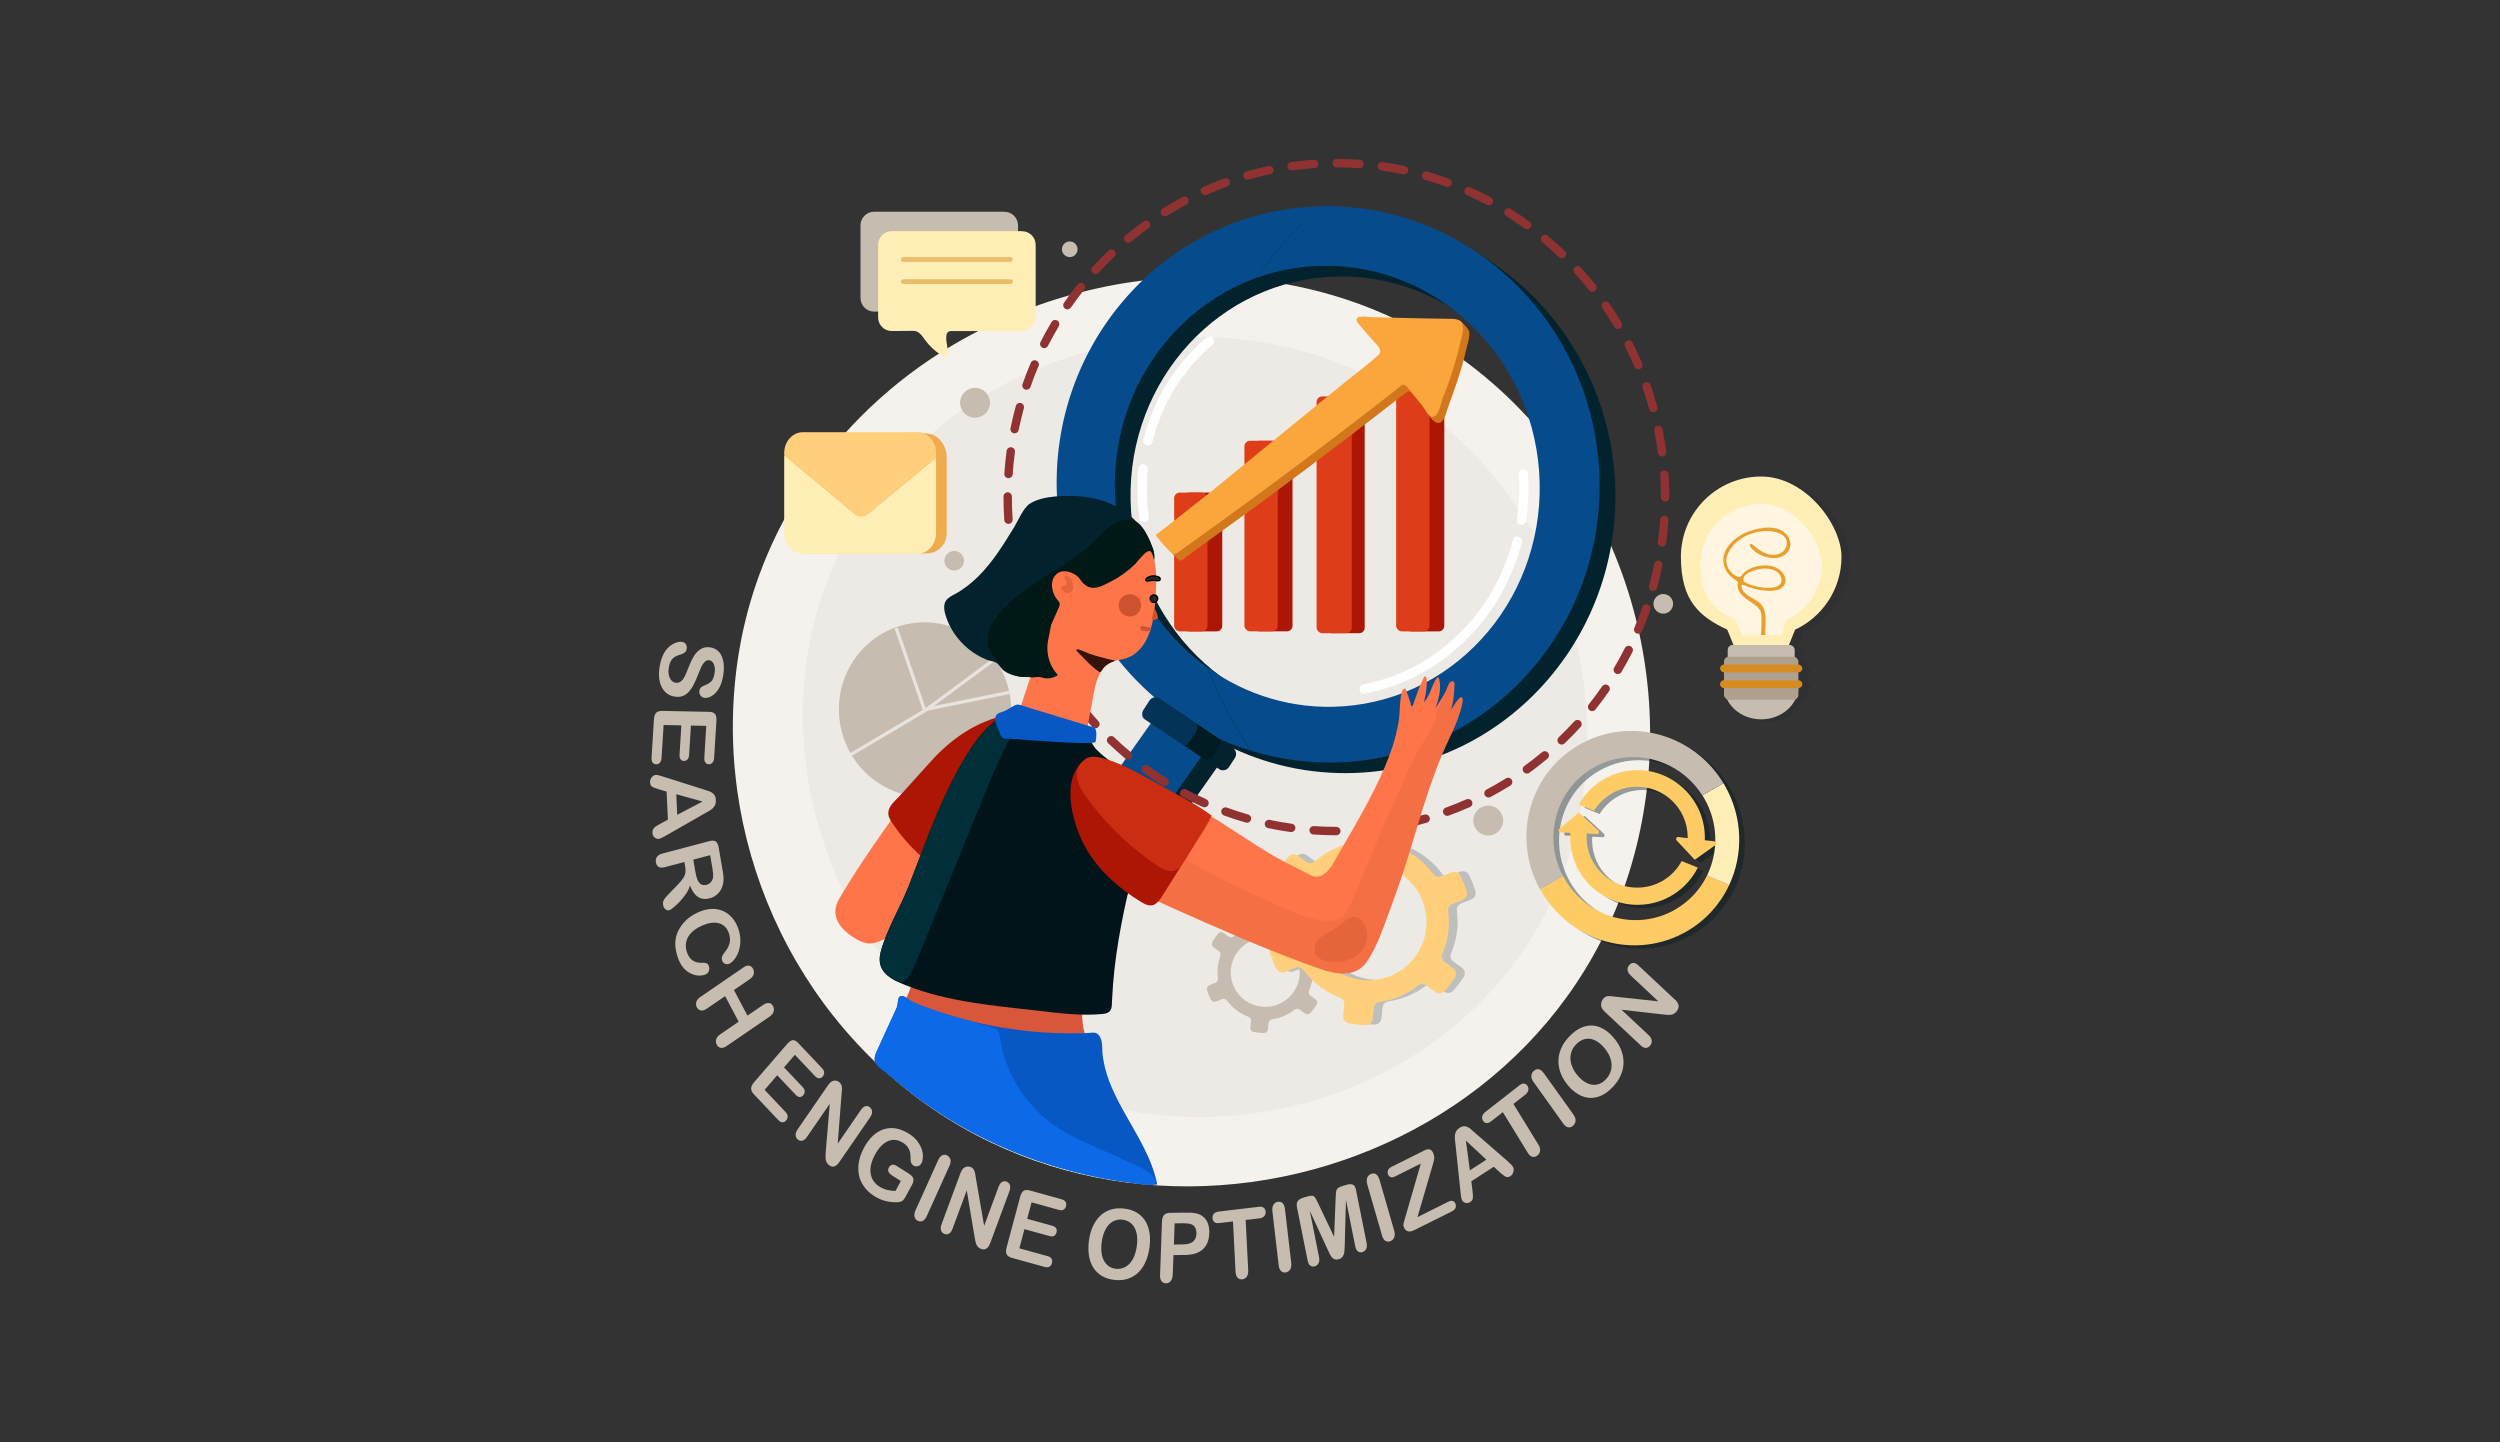 <?xml version="1.0" encoding="UTF-8"?>
<svg xmlns="http://www.w3.org/2000/svg" id="a" data-name="01" viewBox="0 0 4027.6 2323.6">
  <rect x="0" y="0" width="4027.6" height="2323.6" fill="#333333" stroke="none"/>
  <g opacity=".1">
    <path d="m2850.9,771.6c-71.5,0-129.4,57.9-129.4,129.4s30.6,96.7,74.7,117.3l10,24.7h-1.4c-4.4,0-7.9,3.5-7.9,7.9v11.3c-3.4.9-6,4-6,7.7v4.7c-3.5,0-6.3,2.8-6.3,6.3h0c0,3.5,2.8,6.3,6.3,6.3v12.6c-3.5,0-6.3,2.8-6.3,6.3s2.8,6.3,6.3,6.3v11c0,3.4,2.1,6.2,5.1,7.4,9.3,18.9,30.4,32.1,54.9,32.1s45.6-13.2,54.9-32.1c3-1.1,5.1-4,5.1-7.4v-11c3.5,0,6.3-2.8,6.3-6.3s-2.8-6.3-6.3-6.3v-12.6c3.5,0,6.3-2.8,6.3-6.3h0c0-3.5-2.8-6.3-6.3-6.3v-4.7c0-3.7-2.6-6.8-6-7.7v-11.3c0-4.4-3.5-7.9-7.9-7.9h-1.4l10-24.7c44.1-20.6,74.7-65.4,74.7-117.3s-57.9-129.4-129.4-129.4Z" fill="#00171c"></path>
  </g>
  <g>
    <path d="m2313.5,550c-19-11.9-38.5-22.7-58.5-32.4-28.3-13.9-57.3-25.7-87-35.4-26.1-8.6-52.6-15.6-79.4-21.1-10.1-2.1-20.2-3.9-30.3-5.6-56.3-9.1-113.7-11.6-170.8-8-16.8,1.1-33.6,2.7-50.4,4.9-146.9,19-289,79.1-402.2,174.5-119.4,100.6-208,238.3-240.6,402.5-1.5,7.4-2.8,14.8-4,22.2-1.6,9.7-3,19.5-4.2,29.3h0c-3.2,26.3-5,52.7-5.4,79.1-.4,25.5.6,51.1,2.8,76.4.7,7.4,1.4,14.8,2.3,22.1.6,5.2,1.3,10.4,2,15.6,19.7,140.5,79.1,275.1,172.8,384.5,398.6,465.3,1184.3,252.6,1287-348.8,50.3-294.6-77.8-600.1-334.3-759.9Z" fill="#f5f2ed"></path>
    <g opacity=".6">
      <path d="m2256.9,635.2c-16.4-10.3-33.1-19.8-50.3-28.3-24.3-12.1-49.2-22.5-74.7-31.1-22.3-7.6-45.1-13.8-68-18.8-8.6-1.9-17.3-3.5-25.9-5-48.2-8.3-97.3-10.9-146.1-8.2-14.4.8-28.7,2.1-43,3.8-125.5,15.1-246.4,65.4-342.5,146.3-101.3,85.3-175.9,202.6-202.3,343.2-1.2,6.3-2.3,12.6-3.3,19-1.3,8.3-2.4,16.7-3.4,25.1-2.6,22.5-3.9,45.2-4,67.8-.1,21.9.9,43.8,3.1,65.6.6,6.3,1.3,12.7,2.1,19,.6,4.5,1.2,9,1.9,13.4,18,120.7,69.9,236.6,151,331.2,344.7,402.3,1014.7,226.5,1097.5-288.4,40.6-252.2-71.5-515.3-292.1-654.4Z" fill="#e8e3dd"></path>
    </g>
  </g>
  <g>
    <rect x="1906.5" y="793.6" width="62.6" height="223.6" rx="9" ry="9" fill="#ad1505"></rect>
    <rect x="1891.6" y="793.6" width="53.7" height="223.6" rx="9" ry="9" fill="#dd3d19"></rect>
    <rect x="2019.7" y="710.1" width="62.6" height="307" rx="9" ry="9" fill="#ad1505"></rect>
    <rect x="2004.8" y="710.1" width="53.7" height="307" rx="9" ry="9" fill="#dd3d19"></rect>
    <rect x="2136" y="638.6" width="62.6" height="381.5" rx="9" ry="9" fill="#ad1505"></rect>
    <rect x="2121.1" y="638.6" width="56.6" height="381.5" rx="9" ry="9" fill="#dd3d19"></rect>
    <rect x="2264.2" y="596.9" width="62.6" height="420.3" rx="9" ry="9" fill="#ad1505"></rect>
    <rect x="2249.3" y="596.9" width="53.7" height="420.3" rx="9" ry="9" fill="#dd3d19"></rect>
    <path d="m2353.3,517.7c-5.3-4.2-13.8-.3-19.7,1-24.8,5.2-50.7,2.9-75.8,2.3-13.1-.3-26.2-.7-39.3-1-5.3-.1-26.8-4.6-22.4,6.9.5,1.4,1.6,2.6,2.6,3.8,7.5,8.8,15.1,17.6,22.6,26.3,4.6,5.4,17.9,16.1,9.8,23.6-18,16.7-38.5,31.4-57.5,47-38.4,31.3-76.7,62.7-115.1,94-32,26.2-64.1,52.3-96.1,78.5-3.4,2.8-27.9,22.2-50.6,40-2.8,2.2-5.7,4.5-8.5,6.7-6.2,4.9-12.4,9.7-18.7,14.6-2.3,1.8-4.6,3.5-6.9,5.3-.8.6-1.7,1.5-2.7,2-1.2.6-3.3,0-4.2,1.1-.5.6-.5,1.4-.2,2.1.3.7.9,1.2,1.4,1.7,9.7,9.3,16.9,20.1,27.5,28.6.5.4,1.1.9,1.8,1,3.1.8,8.5-5.1,10.8-6.8,4.1-3.1,8.3-6.1,12.4-9.2,8.3-6.1,16.7-12.1,25-18.1,16-11.5,32.4-23.2,48.2-34.7,14.7-10.7,29.3-21.4,43.9-32.2,43.5-32,86.7-64.4,129.7-97.2,17.4-13.3,34.7-26.6,52-40,8.8-6.8,17.5-13.6,26.2-20.4,4.3-3.3,8.5-6.6,12.8-10,2.2-1.7,4.5-3.1,7.3-3.7.6-.1,1.3-.2,1.9,0,1.1.3,1.9,1.2,2.6,2,6.3,7.6,12.6,15.2,18.7,22.9,5,6.3,17.1,31.2,28.3,24.6,1.7-1,3-2.7,4.1-4.3,3.5-5.4,4.9-11.9,7-17.9,2.5-7.1,5.1-14.2,7.6-21.3,5.2-14.4,10.2-28.9,14.5-43.7,3.2-10.8,6-21.7,8.5-32.7,1.7-7.5,4.4-14.9,4.4-22.7,0-5.5-2.4-8.2-5.9-12.2-2.5-2.9-5-5.7-8-8.1Z" fill="#d3771c"></path>
    <path d="m2336.2,513.6c-29.5-.2-59-1-88.5-1.7-13.1-.3-26.2-.7-39.3-1-5.3-.1-26.8-4.6-22.4,6.9.5,1.4,1.6,2.6,2.6,3.8,7.5,8.8,15.1,17.6,22.6,26.3,4.6,5.4,17.9,16.1,9.8,23.6-18,16.7-38.5,31.4-57.5,47-38.4,31.3-76.7,62.7-115.1,94-32,26.2-64.1,52.3-96.1,78.5-3.4,2.8-27.9,22.2-50.6,40-3.5,2.8-7.1,5.6-10.6,8.3-6.1,4.7-12.1,9.5-18.2,14.2-2.1,1.7-4.3,3.3-6.5,4.9-.8.6-1.6,1.2-2.3,1.7-.7.5-1.7,1-1.9,1.9-.1.9.4,1.3.9,2,5.4,6.8,10.9,13.5,17.1,19.6,2.3,2.3,7.2,8.5,10.5,9.1,3.2.5,7.8-3.4,10.2-5.1,43.8-31.2,87.3-62.6,130.6-94.5,43.5-32,86.7-64.4,129.7-97.2,17.4-13.3,34.7-26.6,52-40,8.8-6.8,17.5-13.6,26.2-20.4,4.3-3.3,8.5-6.6,12.8-10,2.6-2.1,5.9-6.2,9.4-5.7,3.5.5,6.9,5.3,8.9,7.7,7.1,8.9,14.3,17.7,21.4,26.6,3.6,4.4,9.6,18,16.6,17.3,10-1,13.2-24,16.2-31.3,7.5-18.3,14-37,19.5-55.9,3.2-10.8,6-21.7,8.5-32.7,2-8.8,6.2-20.1,3.4-29.1-2.6-8.3-12.7-8.8-20.1-8.9Z" fill="#fba63c"></path>
    <g>
      <path d="m2132.9,350.4c-240.8,16.9-421.7,230.8-404,477.7,9.1,126.5,68.5,237.2,156.8,312.7-3.3.3-6.5,2.1-8.4,5.1l-9.6,14.8c-3.4,5.3-2,12.5,3.3,16l8.5,5.7-152.8,216.2c-8.7,12.3-5.9,29.6,6.3,38.4l34.6,25.3c12.1,8.9,29.1,6.1,37.8-6.2l155.1-219.4,3.6,2.4c5.2,3.5,12.3,2,15.8-3.3l9.6-14.8c3.1-4.8,2.2-11.1-1.8-14.9,63.7,29.4,135.1,43.6,209.6,38.4,240.8-16.9,421.7-230.8,404-477.7-17.7-246.9-227.3-433.4-468.1-416.5Zm56.1,804.7c-188.5,13.2-352.6-134.8-366.7-330.5-14-195.8,127.4-365.2,315.8-378.4s352.6,134.8,366.7,330.5c14,195.8-127.4,365.2-315.8,378.4Z" fill="#02232d"></path>
      <g>
        <path d="m1797.1,807.4c8,112,65.1,208.3,147.8,267.8-29-74.8-44.8-155.8-44.8-240.5,0-143.8,45.7-277.1,123.7-387-141.9,51.2-238.4,196.2-226.7,359.7Z" fill="none"></path>
        <path d="m1703.5,811c9.6,133.4,75.2,249.2,171.4,324.8l-173.8,245.8c-8.7,12.3-5.9,29.6,6.3,38.4l34.6,25.3c12.1,8.9,29.1,6.1,37.8-6.2l178.1-251.9c18.5,8.8,37.7,16.3,57.4,22.4-28.3-41.8-52.1-86.8-70.5-134.3-82.7-59.5-139.8-155.8-147.8-267.8-11.7-163.4,84.9-308.5,226.7-359.7,29.9-42.2,64.7-80.9,103.4-115.4-6.5.2-13,.5-19.6.9-240.8,16.9-421.7,230.8-404,477.7Z" fill="#064c8c"></path>
        <path d="m2127.2,332.4c-38.7,34.5-73.4,73.2-103.4,115.4,28.1-10.1,57.9-16.6,89.1-18.8,188.5-13.2,352.6,134.8,366.7,330.5,14,195.8-127.4,365.2-315.8,378.4-80.7,5.7-156.9-18.2-218.8-62.8,18.4,47.5,42.2,92.6,70.5,134.3,49.3,15.2,102,21.8,156.3,18,240.8-16.9,421.7-230.8,404-477.7-17.2-240.2-216-423.2-448.6-417.4Z" fill="#064c8c"></path>
        <path d="m1849.1,756.1c.4-4.1-2.6-7.8-6.8-8.2-4.1-.4-7.8,2.6-8.2,6.8-2.6,26.5-2,53.5,1.8,80.1.5,3.7,3.8,6.5,7.4,6.5s.7,0,1.1,0c4.1-.6,7-4.4,6.4-8.5-3.6-25.4-4.2-51.1-1.7-76.5Z" fill="#fff"></path>
        <path d="m1943.6,544c-50.5,42.7-85.6,99.6-101.6,164.4-1,4,1.5,8.1,5.5,9.1.6.1,1.2.2,1.8.2,3.4,0,6.5-2.3,7.3-5.7,15.2-61.8,48.7-115.9,96.7-156.6,3.2-2.7,3.6-7.4.9-10.6-2.7-3.2-7.4-3.6-10.6-.9Z" fill="#fff"></path>
        <path d="m2453.7,756.1c-4.1.3-7.3,3.9-7,8,.5,7.7.8,15.5.8,23.2,0,16.6-1.2,33.3-3.7,49.7-.6,4.1,2.2,7.9,6.3,8.5.4,0,.7,0,1.1,0,3.7,0,6.9-2.7,7.4-6.4,2.5-17,3.8-34.5,3.8-51.9s-.3-16.2-.8-24.2c-.3-4.1-3.9-7.3-8-7Z" fill="#fff"></path>
        <path d="m2446.3,864.6c-4-1-8.1,1.4-9.1,5.4-14.9,58.4-45.3,111.1-88,152.4-42.8,41.5-95.7,69.2-152.8,80.2-4.1.8-6.7,4.7-6,8.8.7,3.6,3.8,6.1,7.4,6.1s1,0,1.4-.1c60-11.6,115.5-40.7,160.4-84.2,44.7-43.3,76.5-98.4,92.1-159.5,1-4-1.4-8.1-5.4-9.1Z" fill="#fff"></path>
      </g>
      <path d="m1960.7,1187.9l-93-62.4c-5.2-3.5-12.3-2-15.8,3.3l-9.6,14.8c-3.4,5.3-2,12.5,3.3,16l93,62.4c5.2,3.5,12.3,2,15.8-3.3l9.6-14.8c3.4-5.3,2-12.5-3.3-16Z" fill="#001b21"></path>
      <g opacity=".5">
        <path d="m1926.7,1165.6l-62.2-42c-3.5-2.4-9.2,0-12.6,5.3l-9.7,14.8c-3.4,5.3-3.4,11.6,0,13.9l62.2,42c3.5,2.4,9.2,0,12.6-5.3l9.7-14.8c3.4-5.3,3.4-11.6,0-13.9Z" fill="#064c8c"></path>
      </g>
    </g>
  </g>
  <g>
    <path d="m1579.3,1532.8c-10.8,15.3-7.3,36.8,7.8,47.9l43.1,31.5c15.1,11,36.3,7.6,47.1-7.7l119.3-168.8-97.2-72.7-120,169.8Z" fill="#fff"></path>
    <path d="m1699.1,1361.4l-120.7,170.7.9.7-.9-.7c-11.2,15.8-7.6,38,8,49.4l43.1,31.5c6,4.4,13,6.7,20.3,6.7s3.8-.2,5.7-.5c9.2-1.5,17.3-6.6,22.7-14.2l119.3-168.8.6-.9-98.1-73.3-.9-.7Zm-22.7,242.4c-5.1,7.2-12.6,11.9-21.2,13.3-8.6,1.4-17.2-.7-24.3-5.8l-43.1-31.5c-14.6-10.7-18-31.5-7.5-46.3l119.4-168.9,95.4,71.3-118.7,167.9Z"></path>
  </g>
  <g>
    <path d="m1814.8,1412.6l-105.4-71.8c-5.9-4-13.6-3-17.1,2.2l-9.7,14.8c-3.5,5.3-1.5,12.9,4.5,16.9l105.4,71.8c5.9,4,13.6,3,17.1-2.2l9.7-14.8c3.5-5.3,1.5-12.9-4.5-16.9Z" fill="#fff"></path>
    <path d="m1815.4,1411.7l-105.4-71.8c-3.3-2.3-7.4-3.2-11.1-2.4-3.2.6-5.9,2.4-7.6,5l-9.7,14.8c-3.8,5.8-1.7,14.1,4.8,18.5l105.4,71.8c2.6,1.7,5.5,2.7,8.5,2.7s1.8,0,2.6-.3c3.2-.6,5.9-2.4,7.6-5l9.7-14.8c3.8-5.8,1.7-14.1-4.8-18.5Zm2.9,17.3l-9.7,14.8c-1.4,2.1-3.5,3.5-6.1,4-3.1.6-6.5-.1-9.4-2.1l-105.4-71.8c-5.4-3.7-7.3-10.6-4.2-15.4l9.7-14.8c1.4-2.1,3.5-3.5,6.1-4,3.1-.6,6.5.1,9.4,2.1l105.4,71.8c5.4,3.7,7.3,10.6,4.2,15.4Z"></path>
  </g>
  <g>
    <path d="m1675.6,1598.3l-92.4-63.6c-5.2-3.6-13.6-.3-18.6,7.3l-14.1,21.3c-5.1,7.6-4.9,16.8.3,20.3l92.4,63.6c5.2,3.6,13.6.3,18.6-7.3l14.1-21.3c5.1-7.6,4.9-16.8-.3-20.3Z" fill="#fff"></path>
    <path d="m1676.3,1597.3l-92.4-63.6c-2.2-1.5-4.9-2-7.8-1.4-4.6.9-9.2,4.3-12.4,9.1l-14.1,21.3c-5.4,8.1-5.1,18,.6,21.9l92.4,63.6c1.6,1.1,3.5,1.6,5.5,1.6s1.5,0,2.3-.2c4.6-.9,9.2-4.3,12.4-9.1l14.1-21.3c5.4-8.1,5.1-18-.6-21.9Zm-1.3,20.7l-14.1,21.3c-2.8,4.3-6.9,7.3-10.9,8.1-2.3.5-4.5,0-6.1-1.1l-92.4-63.6c-4.6-3.2-4.6-11.8,0-18.8l14.1-21.3c2.8-4.3,6.9-7.3,10.9-8.1.7-.1,1.3-.2,1.9-.2,1.6,0,3,.4,4.2,1.2l92.4,63.6c4.6,3.2,4.6,11.8,0,18.8Z"></path>
  </g>
  <g>
    <path d="m1675.7,1610.4l-105.2-72.2c-5.9-4.1-14.9-1.2-19.9,6.5l-14.1,21.3c-5,7.6-4.3,17.2,1.6,21.2l105.2,72.2c5.9,4.1,14.9,1.2,19.9-6.5l14.1-21.3c5-7.6,4.3-17.2-1.6-21.2Z" fill="#fff"></path>
    <path d="m1676.3,1609.4l-105.2-72.2c-2.6-1.8-6-2.4-9.4-1.8-4.7.9-9.1,4-12.1,8.5l-14.1,21.3c-5.4,8.1-4.6,18.4,1.9,22.8l105.2,72.2c1.9,1.3,4.3,2,6.8,2s1.8,0,2.7-.3c4.7-.9,9.1-4,12.1-8.5l14.1-21.3c5.4-8.1,4.6-18.4-1.9-22.8Zm0,21.5l-14.1,21.3c-2.7,4-6.5,6.8-10.6,7.6-2.9.6-5.6,0-7.7-1.4l-105.2-72.2c-5.4-3.7-6-12.6-1.3-19.7l14.1-21.3c2.7-4,6.5-6.8,10.6-7.6,2.9-.6,5.6,0,7.7,1.4l105.2,72.2c5.4,3.7,6,12.6,1.3,19.7Z"></path>
  </g>
  <g>
    <path d="m1817.7,391.2c1.5,0,3.1-.5,4.3-1.6,9.2-7.6,18.8-15.1,28.4-22.1,3-2.2,3.7-6.4,1.5-9.4-2.2-3-6.4-3.7-9.4-1.5-9.9,7.2-19.7,14.8-29.2,22.6-2.9,2.4-3.3,6.7-.9,9.5,1.3,1.6,3.3,2.4,5.2,2.4Z" fill="#903232"></path>
    <path d="m1876.7,348.5c1.2,0,2.5-.3,3.6-1,10.2-6.3,20.6-12.4,31.2-18,3.3-1.8,4.6-5.8,2.8-9.2-1.8-3.3-5.8-4.6-9.2-2.8-10.8,5.7-21.6,11.9-32,18.4-3.2,2-4.1,6.1-2.2,9.3,1.3,2.1,3.5,3.2,5.8,3.2Z" fill="#903232"></path>
    <path d="m1765,441.5c1.8,0,3.7-.7,5-2.2,8.1-8.8,16.5-17.5,25.2-25.7,2.7-2.6,2.8-6.9.2-9.6-2.6-2.7-6.9-2.8-9.6-.2-8.9,8.5-17.5,17.3-25.8,26.4-2.5,2.8-2.3,7,.4,9.6,1.3,1.2,2.9,1.8,4.6,1.8Z" fill="#903232"></path>
    <path d="m2009.7,289.5c.6,0,1.2,0,1.9-.3,11.5-3.3,23.2-6.2,34.9-8.6,3.7-.8,6-4.4,5.2-8-.8-3.7-4.4-6-8-5.2-12,2.5-24,5.5-35.8,8.9-3.6,1-5.7,4.8-4.7,8.4.8,3,3.6,4.9,6.5,4.9Z" fill="#903232"></path>
    <path d="m1625.1,844c3.7-.2,6.6-3.5,6.3-7.2-.8-11.9-1.2-24-1.2-36v-.9c0-3.7-3-6.8-6.7-6.8h0c-3.7,0-6.8,3-6.8,6.8v.9c0,12.3.4,24.7,1.2,36.9.2,3.6,3.2,6.3,6.7,6.3s.3,0,.5,0Z" fill="#903232"></path>
    <path d="m2080.9,274.5c.3,0,.6,0,.9,0,11.8-1.6,23.8-2.9,35.8-3.7,3.7-.3,6.5-3.5,6.3-7.2-.3-3.7-3.5-6.5-7.2-6.3-12.2.8-24.6,2.1-36.7,3.8-3.7.5-6.3,3.9-5.8,7.6.5,3.4,3.4,5.8,6.7,5.8Z" fill="#903232"></path>
    <path d="m1633.1,698c.5,0,.9.1,1.4.1,3.2,0,6-2.2,6.6-5.4,2.4-11.7,5.2-23.5,8.4-35,1-3.6-1.1-7.3-4.7-8.3-3.6-1-7.3,1.1-8.3,4.7-3.2,11.8-6.1,23.9-8.6,35.9-.7,3.7,1.6,7.2,5.3,8Z" fill="#903232"></path>
    <path d="m1715.8,497.2c1.2.8,2.5,1.2,3.8,1.2,2.1,0,4.3-1,5.6-2.9,6.8-9.8,14-19.5,21.5-28.9,2.3-2.9,1.8-7.2-1.1-9.5-2.9-2.3-7.2-1.8-9.5,1.1-7.6,9.6-15,19.5-22,29.6-2.1,3.1-1.4,7.3,1.7,9.4Z" fill="#903232"></path>
    <path d="m1679.2,560.2c1,.5,2,.7,3.1.7,2.5,0,4.8-1.4,6-3.7,5.4-10.6,11.3-21.2,17.4-31.5,1.9-3.2.9-7.4-2.3-9.3-3.2-1.9-7.4-.9-9.3,2.3-6.3,10.5-12.3,21.4-17.8,32.3-1.7,3.3-.4,7.4,3,9.1Z" fill="#903232"></path>
    <path d="m1651.5,627.5c.7.3,1.5.4,2.2.4,2.8,0,5.4-1.7,6.4-4.5,3.9-11.3,8.3-22.6,13-33.6,1.5-3.4-.1-7.4-3.6-8.9-3.4-1.5-7.4.1-8.9,3.6-4.8,11.3-9.3,22.8-13.3,34.4-1.2,3.5.6,7.4,4.2,8.6Z" fill="#903232"></path>
    <path d="m1624.3,770.3c.2,0,.3,0,.5,0,3.5,0,6.5-2.7,6.7-6.3.8-11.9,2-24,3.6-35.8.5-3.7-2.1-7.1-5.8-7.6-3.7-.5-7.1,2.1-7.6,5.8-1.6,12.1-2.9,24.5-3.7,36.7-.3,3.7,2.6,7,6.3,7.2Z" fill="#903232"></path>
    <path d="m2560,467.4c1.3,1.7,3.3,2.6,5.3,2.6s3-.5,4.2-1.5c2.9-2.3,3.4-6.6,1.1-9.5-7.6-9.6-15.7-19.1-23.9-28.1-2.5-2.8-6.8-3-9.6-.4-2.8,2.5-3,6.8-.4,9.6,8,8.8,15.9,18.1,23.3,27.4Z" fill="#903232"></path>
    <path d="m2600.8,526.7c1.3,2.1,3.5,3.3,5.8,3.3s2.4-.3,3.4-.9c3.2-1.9,4.3-6.1,2.4-9.3-6.3-10.5-13-21-19.9-31.1-2.1-3.1-6.3-3.9-9.4-1.7-3.1,2.1-3.9,6.3-1.7,9.4,6.8,9.8,13.3,20,19.4,30.3Z" fill="#903232"></path>
    <path d="m2633.3,590.9c1.1,2.6,3.6,4.1,6.2,4.1s1.8-.2,2.6-.5c3.4-1.5,5.1-5.4,3.6-8.9-4.8-11.3-10-22.6-15.6-33.5-1.7-3.3-5.8-4.7-9.1-3-3.3,1.7-4.7,5.8-3,9.1,5.4,10.7,10.5,21.7,15.2,32.7Z" fill="#903232"></path>
    <path d="m2665.1,694c2.4,11.7,4.3,23.6,5.9,35.5.5,3.4,3.4,5.9,6.7,5.9s.6,0,.9,0c3.7-.5,6.3-3.9,5.8-7.6-1.6-12.1-3.6-24.4-6-36.4-.7-3.7-4.3-6-8-5.3-3.7.7-6,4.3-5.3,8Z" fill="#903232"></path>
    <path d="m2646.3,624.6c3.9,11.3,7.5,22.9,10.6,34.4.8,3,3.5,5,6.5,5s1.2,0,1.8-.2c3.6-1,5.7-4.7,4.8-8.3-3.2-11.8-6.9-23.7-10.9-35.3-1.2-3.5-5.1-5.4-8.6-4.2-3.5,1.2-5.4,5.1-4.2,8.6Z" fill="#903232"></path>
    <path d="m2295.6,289.6c11.5,3.3,23,7,34.2,11.1.8.3,1.6.4,2.3.4,2.8,0,5.4-1.7,6.4-4.4,1.3-3.5-.5-7.4-4-8.7-11.5-4.2-23.3-8.1-35.1-11.4-3.6-1-7.3,1-8.4,4.6-1,3.6,1,7.3,4.6,8.4Z" fill="#903232"></path>
    <path d="m2225.3,274.6c11.8,1.7,23.7,3.8,35.4,6.3.5.1.9.1,1.4.1,3.1,0,5.9-2.2,6.6-5.4.8-3.7-1.6-7.3-5.2-8-12-2.6-24.2-4.7-36.3-6.4-3.7-.5-7.1,2.1-7.6,5.8-.5,3.7,2.1,7.1,5.8,7.6Z" fill="#903232"></path>
    <path d="m2153.6,269.6c12,0,24.1.4,36,1.3.2,0,.3,0,.5,0,3.5,0,6.5-2.7,6.7-6.3.3-3.7-2.5-7-6.3-7.2-12.2-.9-24.6-1.3-36.9-1.3h0c-3.7,0-6.8,3-6.8,6.8,0,3.7,3,6.8,6.8,6.8Z" fill="#903232"></path>
    <path d="m2484.7,390.2c9.2,7.7,18.2,15.7,26.8,24,1.3,1.3,3,1.9,4.7,1.9s3.6-.7,4.9-2.1c2.6-2.7,2.5-7-.2-9.6-8.9-8.5-18.1-16.8-27.5-24.6-2.9-2.4-7.1-2-9.5.9-2.4,2.9-2,7.1.9,9.5Z" fill="#903232"></path>
    <path d="m2426.5,348c10.1,6.3,20.1,13.1,29.8,20.1,1.2.9,2.6,1.3,4,1.3,2.1,0,4.2-1,5.5-2.8,2.2-3,1.5-7.3-1.5-9.5-9.9-7.2-20.2-14.1-30.6-20.6-3.2-2-7.3-1-9.3,2.1-2,3.2-1,7.3,2.2,9.3Z" fill="#903232"></path>
    <path d="m2363.1,314.2c10.9,4.9,21.7,10.2,32.3,15.8,1,.5,2.1.8,3.2.8,2.4,0,4.8-1.3,6-3.6,1.8-3.3.5-7.4-2.8-9.2-10.8-5.8-22-11.2-33.1-16.2-3.4-1.5-7.4,0-8.9,3.4-1.5,3.4,0,7.4,3.4,8.9Z" fill="#903232"></path>
    <path d="m1941.1,314.4c.9,0,1.9-.2,2.7-.6,10.9-4.9,22.2-9.4,33.4-13.5,3.5-1.3,5.3-5.2,4.1-8.7-1.3-3.5-5.2-5.3-8.7-4.1-11.5,4.2-23.1,8.8-34.3,13.8-3.4,1.5-5,5.5-3.4,8.9,1.1,2.5,3.6,4,6.2,4Z" fill="#903232"></path>
    <path d="m2294.9,1312.3c-11.5,3.3-23.2,6.2-34.9,8.7-3.7.8-6,4.4-5.2,8,.7,3.2,3.5,5.4,6.6,5.4s.9,0,1.4-.1c12-2.5,24-5.5,35.8-8.9,3.6-1,5.7-4.8,4.6-8.4-1-3.6-4.8-5.7-8.4-4.6Z" fill="#903232"></path>
    <path d="m2536.3,1162.1c-8.1,8.8-16.5,17.5-25.1,25.7-2.7,2.6-2.8,6.9-.2,9.6,1.3,1.4,3.1,2.1,4.9,2.1s3.4-.6,4.7-1.9c8.8-8.5,17.5-17.3,25.8-26.4,2.5-2.8,2.3-7-.4-9.6-2.8-2.5-7-2.3-9.6.4Z" fill="#903232"></path>
    <path d="m2426.1,1254c-10.1,6.3-20.6,12.4-31.2,18-3.3,1.8-4.6,5.9-2.8,9.2,1.2,2.3,3.6,3.6,6,3.6s2.2-.3,3.2-.8c10.8-5.7,21.6-12,32-18.5,3.2-2,4.1-6.2,2.2-9.3-2-3.2-6.2-4.1-9.3-2.2Z" fill="#903232"></path>
    <path d="m2590.5,1104.1c-3.1-2.1-7.3-1.4-9.4,1.7-6.8,9.8-14,19.5-21.4,28.9-2.3,2.9-1.8,7.2,1.1,9.5,1.2,1,2.7,1.5,4.2,1.5s4-.9,5.3-2.6c7.6-9.6,15-19.5,22-29.6,2.1-3.1,1.4-7.3-1.7-9.4Z" fill="#903232"></path>
    <path d="m2362.5,1287.7c-10.9,4.9-22.2,9.4-33.4,13.5-3.5,1.3-5.3,5.2-4,8.7,1,2.7,3.6,4.5,6.4,4.5s1.5-.1,2.3-.4c11.5-4.2,23-8.8,34.3-13.8,3.4-1.5,5-5.5,3.4-8.9-1.5-3.4-5.5-5-8.9-3.4Z" fill="#903232"></path>
    <path d="m2484.3,1211.8c-9.2,7.7-18.7,15.1-28.4,22.1-3,2.2-3.7,6.4-1.5,9.5,1.3,1.8,3.4,2.8,5.5,2.8s2.8-.4,4-1.3c9.9-7.2,19.7-14.8,29.1-22.7,2.9-2.4,3.3-6.7.9-9.5-2.4-2.9-6.7-3.3-9.5-.9Z" fill="#903232"></path>
    <path d="m2681.7,831c-3.7-.3-7,2.6-7.2,6.3-.8,11.9-2,24-3.6,35.8-.5,3.7,2.1,7.1,5.8,7.6.3,0,.6,0,.9,0,3.3,0,6.2-2.5,6.7-5.9,1.6-12.1,2.9-24.5,3.7-36.7.2-3.7-2.6-7-6.3-7.2Z" fill="#903232"></path>
    <path d="m2680.9,758.1c-3.7.2-6.6,3.5-6.3,7.2.8,11.7,1.2,23.7,1.2,35.5v.4c0,3.7,3,6.8,6.8,6.8s6.8-3,6.8-6.8v-.4c0-12.1-.4-24.4-1.2-36.4-.2-3.7-3.5-6.6-7.2-6.3Z" fill="#903232"></path>
    <path d="m2673,903.3c-3.7-.7-7.2,1.6-8,5.3-2.4,11.7-5.2,23.5-8.3,35-1,3.6,1.1,7.3,4.7,8.3.6.2,1.2.2,1.8.2,3,0,5.7-2,6.5-5,3.2-11.8,6.1-23.9,8.5-35.9.7-3.7-1.6-7.2-5.3-8Z" fill="#903232"></path>
    <path d="m2626.9,1041.1c-3.3-1.7-7.4-.4-9.1,3-5.4,10.6-11.2,21.2-17.3,31.5-1.9,3.2-.9,7.4,2.4,9.3,1.1.6,2.3,1,3.5,1,2.3,0,4.6-1.2,5.8-3.3,6.3-10.5,12.2-21.4,17.8-32.3,1.7-3.3.4-7.4-3-9.1Z" fill="#903232"></path>
    <path d="m2654.6,973.8c-3.5-1.2-7.4.6-8.6,4.2-3.9,11.3-8.3,22.6-13,33.6-1.5,3.4.1,7.4,3.6,8.9.9.4,1.8.5,2.6.5,2.6,0,5.1-1.5,6.2-4.1,4.8-11.3,9.3-22.8,13.3-34.4,1.2-3.5-.6-7.4-4.2-8.6Z" fill="#903232"></path>
    <path d="m1640.9,908.1c-2.4-11.7-4.4-23.6-5.9-35.5-.5-3.7-3.9-6.3-7.6-5.8-3.7.5-6.3,3.9-5.8,7.6,1.6,12.1,3.7,24.4,6.1,36.4.6,3.2,3.5,5.4,6.6,5.4s.9,0,1.3-.1c3.7-.7,6-4.3,5.3-8Z" fill="#903232"></path>
    <path d="m1705.4,1075.4c-1.9-3.2-6.1-4.3-9.3-2.4-3.2,1.9-4.3,6.1-2.4,9.3,6.3,10.5,13,21,19.9,31.1,1.3,1.9,3.4,2.9,5.6,2.9s2.7-.4,3.8-1.2c3.1-2.1,3.8-6.3,1.7-9.4-6.8-9.8-13.3-20-19.5-30.3Z" fill="#903232"></path>
    <path d="m1746.3,1134.6c-2.3-2.9-6.6-3.4-9.5-1.1-2.9,2.3-3.4,6.6-1.1,9.5,7.6,9.6,15.7,19.1,23.9,28.1,1.3,1.5,3.2,2.2,5,2.2s3.3-.6,4.6-1.8c2.8-2.5,3-6.8.4-9.6-8.1-8.8-15.9-18-23.4-27.4Z" fill="#903232"></path>
    <path d="m1659.9,977.5c-3.9-11.3-7.5-22.8-10.6-34.4-1-3.6-4.7-5.7-8.3-4.7-3.6,1-5.7,4.7-4.7,8.3,3.2,11.8,6.9,23.7,10.9,35.2,1,2.8,3.6,4.6,6.4,4.6s1.5-.1,2.2-.4c3.5-1.2,5.4-5.1,4.2-8.6Z" fill="#903232"></path>
    <path d="m1672.8,1011.1c-1.5-3.4-5.4-5-8.9-3.6-3.4,1.5-5,5.4-3.6,8.9,4.8,11.3,10,22.6,15.6,33.5,1.2,2.4,3.6,3.7,6,3.7s2.1-.2,3.1-.7c3.3-1.7,4.7-5.8,3-9.1-5.4-10.7-10.5-21.7-15.2-32.7Z" fill="#903232"></path>
    <path d="m1821.6,1211.7c-9.2-7.6-18.2-15.7-26.8-24-2.7-2.6-7-2.5-9.6.2s-2.5,7,.2,9.6c8.9,8.5,18.1,16.7,27.5,24.6,1.3,1.1,2.8,1.6,4.3,1.6s3.9-.8,5.2-2.4c2.4-2.9,2-7.1-.9-9.5Z" fill="#903232"></path>
    <path d="m1879.8,1253.9c-10.1-6.3-20.2-13.1-29.8-20.1-3-2.2-7.3-1.5-9.5,1.5-2.2,3-1.5,7.3,1.5,9.5,9.9,7.2,20.2,14.1,30.6,20.6,1.1.7,2.4,1,3.6,1,2.3,0,4.5-1.1,5.7-3.2,2-3.2,1-7.3-2.2-9.3Z" fill="#903232"></path>
    <path d="m2081.1,1327.1c-11.8-1.7-23.7-3.7-35.4-6.2-3.7-.8-7.2,1.6-8,5.2-.8,3.7,1.6,7.2,5.2,8,12,2.5,24.2,4.7,36.4,6.4.3,0,.6,0,.9,0,3.3,0,6.2-2.4,6.7-5.8.5-3.7-2.1-7.1-5.8-7.6Z" fill="#903232"></path>
    <path d="m2152.8,1332.1c-12,0-24.1-.4-36-1.2-3.7-.3-7,2.6-7.2,6.3-.3,3.7,2.6,7,6.3,7.2,12.2.8,24.6,1.3,36.9,1.3h0c3.7,0,6.8-3,6.8-6.8,0-3.7-3-6.8-6.8-6.8Z" fill="#903232"></path>
    <path d="m2010.8,1312.2c-11.5-3.3-23-7-34.2-11.1-3.5-1.3-7.4.5-8.7,4-1.3,3.5.5,7.4,4,8.7,11.5,4.2,23.3,8,35.1,11.4.6.2,1.3.3,1.9.3,2.9,0,5.7-1.9,6.5-4.9,1-3.6-1-7.3-4.6-8.4Z" fill="#903232"></path>
    <path d="m2224.5,1327.2c-11.8,1.6-23.8,2.9-35.8,3.7-3.7.3-6.5,3.5-6.3,7.2.2,3.6,3.2,6.3,6.7,6.3s.3,0,.5,0c12.2-.8,24.6-2.1,36.7-3.8,3.7-.5,6.3-3.9,5.8-7.6-.5-3.7-3.9-6.3-7.6-5.8Z" fill="#903232"></path>
    <path d="m1943.3,1287.6c-10.9-4.9-21.8-10.2-32.3-15.8-3.3-1.8-7.4-.5-9.2,2.8-1.8,3.3-.5,7.4,2.8,9.2,10.8,5.8,22,11.2,33.1,16.2.9.4,1.8.6,2.8.6,2.6,0,5.1-1.5,6.2-4,1.5-3.4,0-7.4-3.4-8.9Z" fill="#903232"></path>
  </g>
  <g>
    <ellipse cx="2837.4" cy="1105.3" rx="60" ry="53.6" fill="#c6bdb0"></ellipse>
    <path d="m2837.4,767.7c-71.5,0-129.4,57.9-129.4,129.4s30.6,96.7,74.7,117.3l13.2,32.7h82.9l13.2-32.7c44.1-20.6,74.7-65.4,74.7-117.3s-57.9-129.4-129.4-129.4Z" fill="#ffeeb6"></path>
    <path d="m2837.4,811.9c-54,0-97.8,43.8-97.8,97.8s23.1,73.1,56.5,88.7l10,24.7h62.7l10-24.7c33.4-15.6,56.5-49.4,56.5-88.7s-43.8-97.8-97.8-97.8Z" fill="#fff5e1"></path>
    <rect x="2783.4" y="1039.1" width="107.9" height="69.4" rx="7.9" ry="7.9" fill="#c6bdb0"></rect>
    <rect x="2777.4" y="1058" width="119.9" height="69.4" rx="7.9" ry="7.9" fill="#afa18e"></rect>
    <rect x="2771.1" y="1070.6" width="132.5" height="12.6" rx="6.3" ry="6.3" fill="#d68c21"></rect>
    <path d="m2897.3,1095.9h-119.9c-3.5,0-6.3,2.8-6.3,6.3s2.8,6.3,6.3,6.3h119.9c3.5,0,6.3-2.8,6.3-6.3s-2.8-6.3-6.3-6.3Z" fill="#d68c21"></path>
    <path d="m2869.4,854.4c-10.1-5.3-22.2-5.1-33.4-3.2-12.3,2.1-24.4,6.1-34.8,13-11.4,7.4-22.4,19.2-24.6,33.1-2.2,14.2,5.5,27.5,16.9,35.5,1.3.9,2.7,1.8,4,2.6,3.9,2.2,2,3.8,1.9,7.9-.2,13.7,15.1,22.6,25.2,29.3,4.8,3.2,9.7,7.2,11.9,12.8,1,2.5,1.3,5.1,1.4,7.7,0,2.2,0,4.4,0,6.5,0,1.9-.1,23.4-1.7,23.4h8c-.5,0,.5-23.3.4-26.1-.2-8-1.8-16.5-7-22.8-4.7-5.7-11.8-8.8-18.1-12.6-6.4-3.8-12.7-9.1-13.9-16.4-.1-.8-.2-1.8.4-2.4.9-1,2.6-.5,3.8,0,13.2,6.1,27.7,9.2,42.2,9.1,4.7,0,9.5-.4,13.9-2.2,4.4-1.8,8.3-5.1,9.9-9.5,1.7-4.8.5-10.2-2-14.5-4.7-8-13.6-12.8-22.7-14.2-12.7-1.9-29.7,1.3-40.1,10.1-1.3,1.1-2.5,2.3-3.5,3.6-.9,1.1-1.7,2.2-2.8,3.1-2.2,1.8-4.6,1.3-7,.1-8.8-4.3-15.9-13.7-16.6-23.6-.4-5.1,1.3-10.2,3.7-14.8,10.2-20.1,32.7-32.2,55.2-34.1,8.7-.8,17.7-.2,25.8,3.1,4.4,1.8,8.7,4.5,11.1,8.7,4.2,7.5.6,17.8-6.6,22.5-7.2,4.7-16.7,4.7-24.8,1.7-8.1-2.9-15-8.4-21.5-14-1.1-1-2.6-2-3.9-1.3-1.9,1-.9,3.9.5,5.5,6.6,8,16.1,13.4,26.2,15.8,7.1,1.7,14.8,2,21.7-.4s13-7.8,15.2-14.8c3.3-10.9-3.9-22.9-14-28.2Zm-60.7,77.5c1.6-5.3,6.5-8.6,11.3-10.7,3.2-1.4,6.6-2.5,10-3.4,3.2-.8,6.5-1.4,9.7-1.7,11.9-1.2,28.5,3,30.3,17.1,1.2,9.1-7.7,12.9-15.2,13.5-7.4.6-14.9,0-22.3-1.4-6.9-1.4-14.3-3.2-20.3-6.8-2.5-1.4-4.4-3.7-3.5-6.7Z" fill="#e8a02d"></path>
  </g>
  <g>
    <g opacity=".4">
      <path d="m2785.5,1266.8c-9.8-16.2-21.9-30.3-35.5-42-26.3-22.6-58.4-36.6-91.9-40.8-9.1-1.1-18.4-1.5-27.6-1.2-26.6,1-53.3,8.4-77.9,22.6-80.6,46.7-108.1,150.2-62.6,232.6.6,1.1,1.2,2.1,1.8,3.1,48,82.9,153.1,111.8,234.7,64.6,30.9-17.9,53.9-44.1,68.1-74.2,23.3-49.6,22.5-109.9-7.3-161.5-.6-1-1.2-2.1-1.8-3.1Zm-13.1,94s0,0-.1,0l-16.8-2c0,0,0-.2,0-.3,2.4-65.4-53.7-118.3-118.8-112.1-36.3,3.5-67.3,24.8-84.2,55,0,0,0,0,0,0l24.5,10s0,0,0,0c14-22.7,38.9-38.1,67.7-38.7,45-1,82.2,34.6,83.2,79.5,0,1.1,0,2.2,0,3.3l-16.2-1.9c-2-.2-3.2,3.8-1.6,5.5l28.3,30.3c.6.6,1.3.7,2,.2l31.8-22.6c-1.2,17-5.6,33.5-13,48.7-10.8,22.2-28.1,41.5-51,54.7-62.1,35.9-142,14-178.5-49.1-.9-1.6-1.8-3.2-2.6-4.8-32.8-62.3-11.7-139.5,48.8-174.5,11.3-6.5,23.2-11.2,35.3-14,52.8-12.2,109.7,10.1,140.4,58.4,1,1.5,1.9,3.1,2.8,4.6,12.8,22,18.5,46.1,18,69.7Z" fill="#00171c"></path>
      <path d="m2648.2,1435.2c-45,1-82.2-34.6-83.2-79.5,0-2.6,0-5.1.2-7.7l17.6.8c2.1,0,3-4,1.2-5.6l-30.4-28.1c-.6-.6-1.4-.6-2,0l-30.5,25.3c-1.8,1.5-1.3,5.6.8,5.7l17,.8c-.2,3.3-.3,6.6-.2,9.9,1.3,59.9,50.9,107.4,110.8,106.1,41.6-.9,77.2-25.1,94.7-59.9l-25.9-10.6c-13.4,25-39.6,42.2-70,42.8Z" fill="#00171c"></path>
    </g>
    <g>
      <path d="m2699.2,1465.1c-62.1,35.9-142,14-178.5-49.1-.9-1.6-1.8-3.2-2.6-4.8l-37,21.4c.6,1.1,1.2,2.1,1.8,3.1,48,82.9,153.1,111.8,234.7,64.6,30.9-17.9,53.9-44.1,68.1-74.2l-35.5-15.8c-10.8,22.2-28.1,41.5-51,54.7Z" fill="#ffcb64"></path>
      <path d="m2776.5,1261.6l-33.9,19.7c1,1.5,1.9,3.1,2.8,4.6,23.1,39.8,23.3,86.5,4.7,124.5l35.5,15.8c23.3-49.6,22.5-109.9-7.3-161.5-.6-1-1.2-2.1-1.8-3.1Z" fill="#ffeeb6"></path>
      <path d="m2741,1219.6c-26.3-22.6-58.4-36.6-91.9-40.8-9.1-1.1-18.4-1.5-27.6-1.2-26.6,1-53.3,8.4-77.9,22.6-80.6,46.7-108.1,150.2-62.6,232.6l37-21.4c-32.8-62.3-11.7-139.5,48.8-174.5,11.3-6.5,23.2-11.2,35.3-14,52.8-12.2,109.7,10.1,140.4,58.4l33.9-19.7c-9.8-16.2-21.9-30.3-35.5-42Z" fill="#c6bdb0"></path>
      <g>
        <path d="m2639.2,1430c-45,1-82.2-34.6-83.2-79.5,0-2.6,0-5.1.2-7.7l17.6.8c2.1,0,3-4,1.2-5.6l-30.4-28.1c-.6-.6-1.4-.6-2,0l-30.5,25.3c-1.8,1.5-1.3,5.6.8,5.7l17,.8c-.2,3.3-.3,6.6-.2,9.9,1.3,59.9,50.9,107.4,110.8,106.1,41.6-.9,77.2-25.1,94.7-59.9l-25.9-10.6c-13.4,25-39.6,42.2-70,42.8Z" fill="#ffcb64"></path>
        <path d="m2763.3,1355.6l-16.8-2c0,0,0-.2,0-.3,2.4-65.4-53.7-118.3-118.8-112.1-36.3,3.5-67.3,24.8-84.2,55,0,0,0,0,0,0l24.5,10s0,0,0,0c14-22.7,38.9-38.1,67.7-38.7,45-1,82.2,34.6,83.2,79.5,0,1.1,0,2.2,0,3.3l-16.2-1.9c-2-.2-3.2,3.8-1.6,5.5l28.3,30.3c.6.6,1.3.7,2,.2l32.3-23c1.9-1.4,1.7-5.5-.3-5.7Z" fill="#ffcb64"></path>
      </g>
    </g>
  </g>
  <g>
    <path d="m1618.2,341.1h-210c-12.1,0-21.9,9.9-21.9,21.9v117.1c0,12.1,9.9,21.9,21.9,21.9s15.5-.1,23.2-.2c3.9,0,7.8-.1,11.7-.1,9.2,0,14.1,8.3,18.9,14.8,6.8,9.5,15.2,17.3,25.1,23.7,3.3,2.1,7.9,4,10.8,1.3,3.7-3.5.3-10.5-.3-14.7-.9-6.2-5.2-24.7,5.8-24.7h114.8c12.1,0,21.9-9.9,21.9-21.9v-117.1c0-12.1-9.9-21.9-21.9-21.9Z" fill="#c6bdb0"></path>
    <g>
      <path d="m1646.6,372.4h-210c-12.1,0-21.9,9.9-21.9,21.9v117.1c0,12.1,9.9,21.9,21.9,21.9s15.5-.1,23.2-.2c3.9,0,7.8-.1,11.7-.1,9.2,0,14.1,8.3,18.9,14.8,6.8,9.5,15.2,17.3,25.1,23.7,3.3,2.1,7.9,4,10.8,1.3,3.7-3.5.3-10.5-.3-14.7-.9-6.2-5.2-24.7,5.8-24.7h114.8c12.1,0,21.9-9.9,21.9-21.9v-117.1c0-12.1-9.9-21.9-21.9-21.9Z" fill="#ffeeb6"></path>
      <g opacity=".5">
        <path d="m1627.9,414.3h-172.6c-2.1,0-3.8,1.7-3.8,3.8s1.7,3.8,3.8,3.8h172.6c2.1,0,3.8-1.7,3.8-3.8s-1.7-3.8-3.8-3.8Z" fill="#d68c21"></path>
      </g>
      <g opacity=".5">
        <path d="m1627.9,449.9h-172.6c-2.1,0-3.8,1.7-3.8,3.8s1.7,3.8,3.8,3.8h172.6c2.1,0,3.8-1.7,3.8-3.8s-1.7-3.8-3.8-3.8Z" fill="#d68c21"></path>
      </g>
    </g>
  </g>
  <g>
    <path d="m1509.9,704.4c-4.7-3.6-10.3-5.3-16.1-6.1-2.4-.3-4.8-.6-7.2-.7-11.8-.8-23.6-.6-35.3.6-6,.6-12,1.4-17.9,2.5-4.9.9-9.9,2.8-14.8,3.3-10.3,1-21.2,0-31.5,0h-90.6c-17.6,0-32,14.4-32,32v123.5c0,17.6,14.4,32,32,32h196.7c17.6,0,32-14.4,32-32v-123.5c0-11.9-6.5-24.8-15.3-31.5Z" fill="#efab50"></path>
    <path d="m1376.4,827.7l-113-94.3v125.4c0,18.4,13.5,33.4,30,33.4h184.6c16.5,0,30-15,30-33.4v-121.3l-109.6,90.3c-6.5,5.4-15.5,5.4-22,0Z" fill="#ffeeb6"></path>
    <path d="m1478,696.3h-184.6c-16.5,0-30,15-30,33.4v3.6l113,94.3c6.5,5.4,15.5,5.5,22,0l109.6-90.3v-7.8c0-18.4-13.5-33.4-30-33.4Z" fill="#ffcf7b"></path>
  </g>
  <g opacity=".2">
    <path d="m2366.5,1409.5c-2.6-5.1-8.6-7.3-13.9-5.2l-16.6,6.7c-4.6,1.9-10,.4-12.9-3.6-7.8-10.6-17.3-20.1-28.5-28.2-10-7.3-20.7-12.9-31.8-16.9-4.7-1.7-7.7-6.4-7.2-11.5l1.8-17.7c.6-5.7-3.3-10.9-9-11.9-9.2-1.7-18.4-2.6-27.6-2.7-5.7,0-10.5,4.2-11.1,9.9l-1.9,17.9c-.5,5-4.3,9-9.2,9.7-24.1,3.7-47.2,14.2-66.2,31-3.9,3.4-9.5,3.7-13.7.7l-13.9-10.1c-4.7-3.4-11.3-2.6-14.9,1.9-2,2.5-4,5-5.9,7.7-3.6,5-6.9,10.1-9.9,15.3-2.8,4.9-1.5,11.1,3.1,14.4l15,10.9c3.9,2.9,5.6,8,3.9,12.6-7.2,20-9.3,41.1-6.5,61.6.7,5-2.1,9.7-6.8,11.6l-16.6,6.7c-5.3,2.1-8.1,8-6.4,13.5,2.7,8.9,6.2,17.5,10.5,25.9,2.6,5.1,8.6,7.3,13.9,5.2l16.6-6.7c4.6-1.9,10-.4,12.9,3.6,7.8,10.5,17.3,20.1,28.5,28.2,9.6,7,19.9,12.4,30.5,16.4,4.7,1.8,7.6,6.4,7.1,11.4l-1.9,17.9c-.6,5.6,3.2,10.8,8.8,11.9,9.2,1.8,18.5,2.8,27.7,3,5.7.1,10.6-4.1,11.2-9.9l1.8-17.7c.5-5,4.3-9,9.3-9.7,22.2-3.2,43.6-12.1,61.7-26.3,3.9-3,9.3-3.1,13.2-.3l15,10.9c4.6,3.3,10.8,2.6,14.6-1.6,4-4.5,7.9-9.2,11.5-14.1,1.9-2.6,3.7-5.3,5.4-8,3.1-4.9,1.9-11.4-2.8-14.8l-13.9-10.1c-4.2-3-5.7-8.5-3.6-13.3,9.4-21.9,12.4-45.6,9.3-68.4-.7-5,2.1-9.8,6.8-11.7l16.6-6.7c5.3-2.1,8.1-8,6.4-13.5-2.7-8.9-6.2-17.5-10.4-25.9Zm-61.2,110.6c-2.8,6.9-6.4,13.5-10.9,19.7-5.4,7.5-11.7,13.9-18.6,19.2-12.8,9.9-27.8,16.1-43.3,18.4-15.9,2.4-32.4.7-47.9-5.3-7.4-2.9-14.5-6.7-21.2-11.6-7.9-5.7-14.6-12.4-20.2-19.8-9.9-13.2-16-28.7-18.1-44.7-1.8-14.2-.3-28.9,4.6-42.8,2.9-8.3,7-16.2,12.4-23.7,4.5-6.3,9.7-11.8,15.3-16.6,13.6-11.5,30-18.7,47.2-21.2,15.9-2.3,32.4-.5,47.9,5.6,7.2,2.8,14.1,6.6,20.7,11.4,7.3,5.3,13.6,11.4,18.9,18.1,10.3,13,16.7,28.4,19.1,44.3,2.4,16.3.6,33.1-5.8,48.8Z" fill="#00171c"></path>
  </g>
  <g>
    <ellipse cx="1489.9" cy="1144.3" rx="138.7" ry="141" transform="translate(-200.7 325.1) rotate(-11.7)" fill="#c6bdb0"></ellipse>
    <rect x="1488.5" y="1127.8" width="138.7" height="5.3" transform="translate(-193.5 332) rotate(-11.5)" fill="#e8e3dd"></rect>
    <rect x="1360.7" y="1177.1" width="139" height="5.3" transform="translate(-402 896.2) rotate(-30.7)" fill="#e8e3dd"></rect>
    <rect x="1464.2" y="1007.2" width="5.3" height="141" transform="translate(-272 539.8) rotate(-19.1)" fill="#e8e3dd"></rect>
    <rect x="1476.2" y="1100.2" width="139.1" height="5.3" transform="translate(-352.8 1136.6) rotate(-36.5)" fill="#e8e3dd"></rect>
  </g>
  <path d="m2126,1522.1c-1.5-3-5.1-4.3-8.2-3.1l-9.8,4c-2.7,1.1-5.9.2-7.7-2.2-4.6-6.3-10.2-11.9-16.9-16.7-5.9-4.3-12.3-7.6-18.8-10-2.8-1-4.6-3.8-4.3-6.8l1.1-10.5c.3-3.4-2-6.5-5.3-7.1-5.4-1-10.9-1.5-16.3-1.6-3.4,0-6.2,2.5-6.6,5.8l-1.1,10.6c-.3,2.9-2.6,5.3-5.5,5.8-14.3,2.2-27.9,8.4-39.1,18.3-2.3,2-5.6,2.2-8.1.4l-8.2-6c-2.8-2-6.7-1.5-8.8,1.1-1.2,1.5-2.4,3-3.5,4.5-2.1,2.9-4.1,6-5.8,9-1.6,2.9-.9,6.6,1.8,8.5l8.9,6.4c2.3,1.7,3.3,4.7,2.3,7.4-4.3,11.8-5.5,24.3-3.9,36.4.4,2.9-1.3,5.8-4,6.9l-9.8,4c-3.1,1.3-4.8,4.7-3.8,8,1.6,5.2,3.7,10.4,6.2,15.3,1.5,3,5.1,4.3,8.2,3.1l9.8-4c2.7-1.1,5.9-.2,7.7,2.1,4.6,6.2,10.2,11.9,16.8,16.7,5.7,4.1,11.8,7.3,18,9.7,2.8,1,4.5,3.8,4.2,6.8l-1.1,10.6c-.3,3.3,1.9,6.4,5.2,7,5.4,1.1,10.9,1.6,16.4,1.8,3.4,0,6.3-2.5,6.6-5.8l1.1-10.5c.3-2.9,2.6-5.3,5.5-5.8,13.1-1.9,25.8-7.1,36.5-15.6,2.3-1.8,5.5-1.9,7.8-.2l8.9,6.4c2.7,1.9,6.4,1.5,8.6-.9,2.4-2.6,4.6-5.4,6.8-8.4,1.1-1.6,2.2-3.1,3.2-4.7,1.9-2.9,1.1-6.7-1.7-8.8l-8.2-6c-2.5-1.8-3.4-5-2.2-7.8,5.6-13,7.3-27,5.5-40.5-.4-2.9,1.2-5.8,4-6.9l9.8-4c3.1-1.3,4.8-4.7,3.8-8-1.6-5.2-3.7-10.4-6.2-15.3Zm-36.2,65.4c-1.6,4.1-3.8,8-6.5,11.7-3.2,4.4-6.9,8.2-11,11.4-7.6,5.8-16.4,9.5-25.6,10.9-9.4,1.4-19.2.4-28.3-3.1-4.4-1.7-8.6-4-12.6-6.8-4.7-3.4-8.6-7.3-11.9-11.7-5.9-7.8-9.5-17-10.7-26.5-1.1-8.4-.2-17.1,2.7-25.3,1.7-4.9,4.2-9.6,7.4-14,2.7-3.7,5.7-7,9.1-9.8,8.1-6.8,17.8-11.1,27.9-12.5,9.4-1.4,19.2-.3,28.3,3.3,4.3,1.7,8.4,3.9,12.2,6.7,4.3,3.1,8,6.7,11.2,10.7,6.1,7.7,9.9,16.8,11.3,26.2,1.4,9.6.3,19.6-3.4,28.9Z" fill="#c6bdb0"></path>
  <path d="m2352.5,1410.3c-2.6-5.1-8.6-7.3-13.9-5.2l-16.6,6.7c-4.6,1.9-10,.4-12.9-3.6-7.8-10.6-17.3-20.1-28.5-28.2-10-7.3-20.7-12.9-31.8-16.9-4.7-1.7-7.7-6.4-7.2-11.5l1.8-17.7c.6-5.7-3.3-10.9-9-11.9-9.2-1.7-18.4-2.6-27.6-2.7-5.7,0-10.5,4.2-11.1,9.9l-1.9,17.9c-.5,5-4.3,9-9.2,9.7-24.1,3.7-47.2,14.2-66.2,31-3.9,3.4-9.5,3.7-13.7.7l-13.9-10.1c-4.7-3.4-11.3-2.6-14.9,1.9-2,2.5-4,5-5.9,7.7-3.6,5-6.9,10.1-9.9,15.3-2.8,4.9-1.5,11.1,3.1,14.4l15,10.9c3.9,2.9,5.6,8,3.9,12.6-7.2,20-9.3,41.1-6.5,61.6.7,5-2.1,9.7-6.8,11.6l-16.6,6.7c-5.3,2.1-8.1,8-6.4,13.5,2.7,8.9,6.2,17.5,10.5,25.9,2.6,5.1,8.6,7.3,13.9,5.2l16.6-6.7c4.6-1.9,10-.4,12.9,3.6,7.8,10.5,17.3,20.1,28.5,28.2,9.6,7,19.9,12.4,30.5,16.4,4.7,1.8,7.6,6.4,7.1,11.4l-1.9,17.9c-.6,5.6,3.2,10.8,8.8,11.9,9.2,1.8,18.5,2.8,27.7,3,5.7.1,10.6-4.1,11.2-9.9l1.8-17.7c.5-5,4.3-9,9.3-9.7,22.2-3.2,43.6-12.1,61.7-26.3,3.9-3,9.3-3.1,13.2-.3l15,10.9c4.6,3.3,10.8,2.6,14.6-1.6,4-4.5,7.9-9.2,11.5-14.1,1.9-2.6,3.7-5.3,5.4-8,3.1-4.9,1.9-11.4-2.8-14.8l-13.9-10.1c-4.2-3-5.7-8.5-3.6-13.3,9.4-21.9,12.4-45.6,9.3-68.4-.7-5,2.1-9.8,6.8-11.7l16.6-6.7c5.3-2.1,8.1-8,6.4-13.5-2.7-8.9-6.2-17.5-10.4-25.9Zm-61.2,110.6c-2.8,6.9-6.4,13.5-10.9,19.7-5.4,7.5-11.7,13.9-18.6,19.2-12.8,9.9-27.8,16.1-43.3,18.4-15.9,2.4-32.4.7-47.9-5.3-7.4-2.9-14.5-6.7-21.2-11.6-7.9-5.7-14.6-12.4-20.2-19.8-9.9-13.2-16-28.7-18.1-44.7-1.8-14.2-.3-28.9,4.6-42.8,2.9-8.3,7-16.2,12.4-23.7,4.5-6.3,9.7-11.8,15.3-16.6,13.6-11.5,30-18.7,47.2-21.2,15.9-2.3,32.4-.5,47.9,5.6,7.2,2.8,14.1,6.6,20.7,11.4,7.3,5.3,13.6,11.4,18.9,18.1,10.3,13,16.7,28.4,19.1,44.3,2.4,16.3.6,33.1-5.8,48.8Z" fill="#ffcf7b"></path>
  <path d="m1742.8,799.9c-23.6-2-63.2-2.1-83.9,11.7-10.6,7.1-18.3,26.6-24.9,37.4-8.6,14-17.2,28.1-26.6,41.6-18.4,26.4-40.5,51.1-68.8,66.4-5.5,3-11.6,5.9-14.9,11.2-4,6.6-2.7,15.1-.5,22.5,6.3,21.4,19.6,40.5,36.8,54.6,8.9,7.2,18.8,13.2,29.4,17.5,4.7,1.9,11.9,2.5,16,5.2,4.7,3.1,7.2,9.3,12.2,12.8,8.2,5.8,18.3,8.5,28.3,9.7,18.9,2.2,36.8-6.2,52.7-15.6,2.4-1.4,4.8-2.8,7.2-4.2,6.3-3.5,9.6-.5,15.8-3,8.3-3.3,13.8-12.6,18.3-19.8,3.6-5.6,6.9-13.6,12.1-18,9.4-7.8,21.8-12.7,33.1-16.5,16.2-5.5,29.5-17.6,39.5-31.6,9.9-14,16.8-29.8,23.7-45.5,7.3-16.7,15.4-34.5,9-52.4-17.7-49.9-62.8-79.6-114.5-83.9Z" fill="#02232d"></path>
  <path d="m1830.2,840.5c-30.3-15.9-57.1,23.7-76.1,40.2-22.6,19.5-49,34.1-74,50.3-31.2,20.2-77.2,51-87.8,88.9-2.9,10.2-2.2,21.8,3.7,30.5,14.3,21.2,22.4,36.7,50,40,18.9,2.2,36.8-6.2,52.7-15.6,2.4-1.4,4.8-2.8,7.2-4.2,6.3-3.5,9.6-.5,15.8-3,8.3-3.3,13.8-12.6,18.3-19.8,3.6-5.6,6.9-13.6,12.1-18,9.4-7.8,21.8-12.7,33.1-16.5,16.2-5.5,29.5-17.6,39.5-31.6,9.9-14,16.8-29.8,23.7-45.5,7.3-16.7,15.4-34.5,9-52.4-4.6-13-14.1-36.4-27.1-43.3Z" fill="#001917"></path>
  <path d="m1830.2,907.4c-11.4,11.3-24.2,21-38.5,28.4-18.8,9.8-34.6,19.2-49.4.6-3.2-4.1-4.6-7.1-9.2-10.1-9.2-5.9-22.3-9-30.6-1.8-12.3,10.6-8.4,30.9,1.1,42,1.3,1.5,2.8,3,3.4,4.9.9,2.8-.4,5.7-1.6,8.4-17.3,37.4-32.8,75.7-46.4,114.6-7,19.8-13.4,39.8-19.4,60-4.3,14.6-14.6,34.5-11.8,49.7,2.8,15,14.7,29.5,27.1,36.1,15.4,8.2,33.9,9,51,5.8,12.1-2.2,24.7-6.9,31.7-17.1,4.5-6.6,6.1-14.7,7.6-22.5,5.3-28,10.6-56.1,15.9-84.1,2.5-13.3,5.1-26.8,11.6-38.7,7.4-13.5,18-18.6,32.2-20.8,43.5-7,53.7-55.7,56.2-92.3,1.7-24.6,4.5-56.7-5.6-79.8-4.9-11.1-21.5,12.7-25.4,16.6Z" fill="#ff754a"></path>
  <path d="m1753.7,1536.9c-15.1.6-27.6,16.3-39.1,24.7-16.5,12.2-26.9,12.2-48.1,11.9-16.2-.2-33-.4-49.1-3.2-15.8-2.8-21.1-10.5-32.2-22-22.2-23-44.4-46-66.6-68.9-3-3.1-6.2-6.4-10.4-7.5-6.1-1.7-12.7,1.8-16.5,6.9-3.8,5.1-5.3,11.4-6.6,17.6-8.8,43.5-8.4,91.3-34.5,127.1-3.3,4.5-7,8.8-8.8,14-5.4,15.3,7.7,19.4,17.9,25.6,8.4,5.1,17.3,9.3,26.5,12.9,18.1,7.1,37.1,11.6,56.1,15.3,27.6,5.4,210.9,35.5,210.8-3.2,0-6.1-2.3-11.9-4.1-17.7-11.1-35.3-5.3-75.4,15.4-106.1,3.1-4.6,6.7-9.5,6.3-15-.6-7.7-9.1-12.9-16.9-12.6Z" fill="#d85639"></path>
  <path d="m1590.4,1255.5c-21.2-13.4-35.8-32.6-64.4-25.7-25.3,6.1-42.9,28.2-57.9,47.8-20.7,27-40.6,54.5-59.8,82.6-19.5,28.6-38.9,57.7-56.3,87.7-2.1,3.7-3.7,7.3-4.7,10.8-6.2,21.5,8,39.3,28.8,52.2,8,4.9,16.8,9.5,26.2,9.1,6.1-.2,11.8-2.5,17.4-4.8,66.1-26.4,133.6-55.3,183.9-105.7,11.6-11.6,22.2-24.4,29.3-39.2,10-20.9,12.5-45.6,5-67.5-8.9-26.2-26.3-33.9-47.5-47.3Z" fill="#ff754a"></path>
  <path d="m1630.4,1152.3c-2.3-1.3-5.2-.9-7.9-.4-48.3,9.3-89.9,38.2-122.2,74-16.7,18.5-33.4,36.9-50,55.4-2.1,2.3-4.5,4.6-6.9,7.1-4.8,4.8-9.5,10-11.4,16.1-3.2,9.9,2.4,16.9,7.8,24.8,11.4,16.7,24.7,32.1,39.4,45.9,1.2,1.1,2.6,2.3,4.2,2.3,1.8,0,3.3-1.4,4.5-2.8,16.9-18.4,31.1-39.4,42.2-61.9,10.2-20.5,13.3-44.9,33-58.7,9.5-6.7,18.9-13.3,28.4-20,8.4-5.9,17-12,23.4-20.2,3.9-5,6.9-10.7,9.8-16.4,3.9-7.6,9.7-16.5,10.1-25.1.2-5.1.7-17.1-4.5-20.1Z" fill="#ad1505"></path>
  <path d="m1798.3,1235.2c-14.2-14.8-37.8-25.2-42.5-47.3-.8-3.7,2.3-10.2-1.7-12.9-.5-.4-1.2-.5-1.9-.6-19.8-3.2-39.3-8.6-58.1-15.6-9.4-3.5-18.7-7.5-27.8-11.8-6.8-3.2-16.2-10.3-24-10.2-4.4,0-12.2,7.1-16.3,9.5-32.8,18.8-49.8,38.9-70.2,72.4-19.7,32.4-35.7,66.9-50.2,101.8-14.3,34.5-27.1,69.6-40.6,104.4-13.8,35.6-36.6,72.3-46.2,108.9-8.3,31.9,15.4,43.6,42.9,54.4,65.9,25.9,140.1,32.1,209.9,40,34.6,3.9,70.3,8.8,105.1,5.3,1.8-.2,3.3-.5,4.7-.8,10.5-2.8,9.7-11,10.2-22.2.7-16,2-31.9,3.7-47.8,3.5-31.8,9-63.4,15.4-94.7,11.7-57,33-117.4,19.1-176-4.8-20.3-17-41.6-31.4-56.6Z" fill="#001419"></path>
  <path d="m1642.3,1136.8c-4.4,0-12.2,7.1-16.3,9.5-32.8,18.8-49.8,38.9-70.2,72.4-19.7,32.4-35.7,66.9-50.2,101.8-14.3,34.5-27.1,69.6-40.6,104.4-13.8,35.6-36.6,72.3-46.2,108.9-5.1,19.7,3.4,34,20.1,44,12,7.2,16.5,7.1,24.9-4.5,6.1-8.5,10.1-18.5,14-28.2l11.8-28.8c33.4-81.8,66.8-163.7,100.2-245.5,12-29.4,24-58.9,40.4-86,5.1-8.5,34.7-48.4,12-48Z" fill="#002f3a"></path>
  <path d="m1794.2,1063.6c-1.1-.3-2.2-.4-3.3-.6-4.7-.8-9.2-2.2-13.8-3.4-2.4-.6-4.7-1.2-7.1-1.8-5.4-1.5-10.7-3.1-15.9-5-4.1-1.5-8-3.5-12.1-5-1.8-.7-4.8-2.1-6.8-1.6-.7.1-1.3.7-1.2,1.4,0,.5.4.9.8,1.3,3.7,3.8,7.4,7.6,11.1,11.4,4.3,4.4,8.6,8.9,13.2,13,3.6,3.2,7.4,6.2,11.4,9,1.5,1.1,2.7.7,3.6-.9.9-1.5,2-3,3.1-4.5,3.5-4.5,8-7.7,13.2-9.9,1.9-.8,3.9-1.6,5.8-2.4.3-.1-1.7-1.1-1.9-1.1Z" fill="#351307"></path>
  <path d="m2354.9,1123.6c-3.9-3-15.3,17.5-17.3,20.3,2.3-8,3.8-16.2,4.6-24.5.4-4.1.7-8.3.8-12.5,0-2.5,1-7.1-1.3-8.9-1.3-1-3.3-.6-4.5.4-4.5,3.6-6.5,12.7-9.3,17.8-3.2,5.9-6.9,11.8-10.5,17.3-1.8,2.8-4.2,6.1-5.3,9.2,5.3-15.4,10.4-32.2,6.5-48.6-.3-1.4-1.3-3.1-2.6-2.7-.5.1-.8.5-1.1.9-5.9,7.1-8.4,18.3-12.7,26.5-1.4,2.7-3,5.4-4.5,8-.8,1.3-3.5,4.1-3.9,5.4,1.8-7.8,3.6-15.5,4.3-23.5.2-2.4,1.9-21.1-2.6-19.1-1.6.7-2.5,4-3.2,5.4-4.4,8.2-7.4,17-10.6,25.7-1.3,3.5-2.6,7.1-3.8,10.6-.6,1.8-.8,4.6-2.2,6-2.4,2.5-2.8-3.1-3.4-5.1-2.4-7.7-5.1-15.4-8-22.9-1.6-.3-3.2.6-4.2,1.8-1,1.3-1.5,2.9-1.9,4.4-3.8,14.9-2.4,30.8-4.8,46.1-2.3,14.9-6.1,29.8-10.9,43.8-10.1,29.5-23.4,57.8-38,85.4-14.5,27.4-30.2,54.1-45.7,81-3.4,6-6.8,11.9-10.2,17.9-8.1,14.3-21.2,28.9-38.7,19.7,0,0,0,0,0,0-.3-.2-.7-.4-1-.6-18.5-10.4-38-18.7-56.3-29.5-37.3-21.9-72.7-46.9-109.6-69.4-12.2-7.4-24.6-14.6-38-19.6-1.6-.6-3.4-1.2-5-.7-1.6.5-2.7,2-3.6,3.3-14.8,21.4-28,44.6-37.4,68.9-3.7,9.5-4.1,19.3-8,28.6-5.6,13.5-13.1,26.5-19.2,39.9,16.7,14.4,37.2,23.5,57.3,32.5,71,31.6,141.9,63.2,214.9,89.9,31.3,11.4,74.5,30.7,98.4-3.9,15.7-22.7,25-51.7,34.7-77.2,6.9-18.3,13.4-36.7,19.7-55.2,25.5-75.5,43.5-154.6,78.2-226.7,8.6-18,16.9-37.1,20.8-56.7.5-2.6,1-5.3.3-7.9-.2-.7-.5-1.4-1-1.8Z" fill="#ff754a"></path>
  <g opacity=".2">
    <path d="m2354.9,1123.6c-3.9-3-15.3,17.5-17.3,20.3,2.3-8,3.8-16.2,4.6-24.5.4-4.1.7-8.3.8-12.5,0-2.5,1-7.1-1.3-8.9-1.3-1-3.3-.6-4.5.4-5.6,4.5-6.9,13-8.9,19.3-3.1,9.6-9,19-13.4,28.1,0,21.4-23.9,50-33,68.6-13.7,27.9-26.6,56.2-39.1,84.6-22,50-43.8,103.3-64.6,151.8-1.1,2.6-2.3,5.3-3.5,7.9-3.1,6.6-6.8,13-12.3,17.8-27.6,24.7-108-20.8-135.6-32.6-47.7-20.4-93.8-44.6-137.6-72.4-4.2-2.7-8.7-5.5-13.7-5.8-21.8-1.5-36.9,49.5-43.9,64.8,16.7,14.4,37.2,23.5,57.3,32.5,71,31.6,141.9,63.2,214.9,89.9,31.3,11.4,74.5,30.7,98.4-3.9,15.7-22.7,25-51.7,34.7-77.2,6.9-18.3,13.4-36.7,19.7-55.2,25.5-75.5,43.5-154.6,78.2-226.7,8.6-18,16.9-37.1,20.8-56.7.5-2.6,1-5.3.3-7.9-.2-.7-.5-1.4-1-1.8Z" fill="#cc532e"></path>
  </g>
  <g opacity=".4">
    <path d="m2183.2,1477.2c-7.1-.8-13.4,4-18.9,8.5-8.9,7.4-17.9,13.5-28.2,18.8-1.4.7-2.8,1.5-4.1,2.3-6.4,3.9-11.1,8.8-13.1,17-4.7,19.2,11.9,24.7,27.1,25.8,11.1.8,22.6-1,32.7-5.8,12.7-5.9,22-18.9,23.8-32.8,1.6-12.4-4.8-32.1-19.5-33.8Z" fill="#cc532e"></path>
  </g>
  <path d="m1876,1268.8c-8-4.4-16.1-8.8-24.1-13.2-24.5-13.4-49.2-26.9-76.1-34.2-9.2-2.5-19.8-4-27.4,1.7-43.8,32.8-18.4,113,4.9,149.9,21.3,33.8,52.5,60.5,86.7,81.1,15,9,23.1,4.1,31.6-9.3,0,0,0,0,0,0,6.1-9.7,77.7-122.4,80-130.5,0-.2,0-.4,0-.4-23.7-17.5-49.7-30.8-75.7-45Z" fill="#ad1505"></path>
  <g opacity=".6">
    <path d="m1876,1268.8c-8-4.4-16.1-8.8-24.1-13.2-24.5-13.4-49.2-26.9-76.1-34.2-9.2-2.5-19.8-4-27.4,1.7-26.6,19.9-8.9,47.7,7.4,69.1,30.6,40.3,68,75.4,110.2,103.4,32,21.2,39.8-4.8,55.6-30.4,9.4-15.3,25.1-33.4,30-50.9,0-.2,0-.4,0-.4-23.7-17.5-49.7-30.8-75.7-45Z" fill="#dd3d19"></path>
  </g>
  <g>
    <path d="m1863.1,928.4c-2.1-.6-4.3-.7-6.5-.5-3.1.4-6.9,1.6-9.3,3.6-2.1,1.9-1.9,4.2,1.3,4.5,2.2.2,4.7-.8,6.9-1,2.6-.2,5.2,0,7.7.4,2.3.4,5.8.9,5.9-2.5,0-.6-.1-1.1-.4-1.6-1-1.9-4-2.5-5.8-3Z" fill="#262626"></path>
    <path d="m1869.9,930.9c-1.2-2.2-4.1-2.9-6.1-3.5h-.4c-2.2-.7-4.6-.9-6.9-.6-3.9.5-7.6,1.9-9.9,3.9-1.5,1.3-2.1,2.9-1.7,4.2.2.8,1,2.1,3.6,2.3.2,0,.4,0,.6,0,1.2,0,2.5-.3,3.7-.5,1-.2,1.9-.4,2.7-.5,2.5-.2,5,0,7.5.3,1.7.3,4.3.7,5.9-.7.8-.7,1.2-1.6,1.3-2.9,0-.8-.1-1.5-.5-2.1h0Zm-2.2,3.3c-.8.7-2.9.4-4.1.2-2.6-.4-5.3-.5-8-.4-1,0-2,.3-3.1.5-1.3.3-2.6.6-3.7.5-.9,0-1.6-.4-1.7-.7-.1-.3.1-1.1,1-1.8,2.3-2,6-3,8.6-3.4.6,0,1.3-.1,1.9-.1,1.4,0,2.8.2,4.1.5h.4c1.6.5,4,1.2,4.7,2.5.2.3.2.6.2,1,0,.9-.4,1.2-.5,1.2Z"></path>
  </g>
  <path d="m1823.7,957.5c-9.8-1.9-19.3,4.5-21.2,14.3-1.9,9.8,4.5,19.3,14.3,21.2,9.8,1.9,19.3-4.5,21.2-14.3s-4.5-19.3-14.3-21.2Z" fill="#cc532e"></path>
  <path d="m1691,1018.9c1.7-9.7,3.6-19.3,6.4-28.7-.4,1.2-2.1,2.7-2.9,3.7-1.1,1.4-2.2,2.8-3.4,4.1-2.2,2.6-4.5,5.2-6.8,7.8-2.2,2.4-4.5,4.7-6.6,7.1-1.9,2.3-4.9,3.7-7.1,5.7-5.7,5.1-9,12.3-12,19.3-4,9.3-7.9,19-8.7,29.1-.2,2.4.4,5.3,0,7.6-.3,1.6-1.4,2.7-1.7,4.4-.5,3.5,1.5,7.3,4.2,9.4,3.9,2.9,9.1,3.3,14,2.8,2.1-.3,4.2-.7,6.4-.6,3.1,0,6.2,1.2,9.3,1.8,5.7,1.1,11.6.4,16.9-1.9,1.9-.8,3.7-1.8,5.3-3.1-11.1-11.6-16.6-26.8-17-42.7-.2-8.9,2.2-17.2,3.8-25.9Z" fill="#001917"></path>
  <g>
    <path d="m1860.3,958.5c-3.3-.6-6.4,1.5-7.1,4.8-.6,3.3,1.5,6.4,4.8,7.1s6.4-1.5,7.1-4.8c.6-3.3-1.5-6.4-4.8-7.1Z" fill="#262626"></path>
    <path d="m1860.5,957.4c-3.9-.8-7.6,1.8-8.4,5.6-.8,3.9,1.8,7.6,5.6,8.4.5,0,.9.1,1.4.1,3.3,0,6.3-2.4,7-5.8.8-3.9-1.8-7.6-5.6-8.4Zm3.4,8c-.5,2.6-3.1,4.4-5.7,3.9-2.6-.5-4.4-3.1-3.9-5.7.5-2.3,2.5-4,4.8-4s.6,0,.9,0c2.6.5,4.4,3.1,3.9,5.7Z"></path>
  </g>
  <path d="m1863.8,987.7c-.8-2-1.8-4-2.8-5.9-1.5-2.7-2.1,0-2.4,1.8-.9,4.9-1.9,9.7-3,14.5,1.3.8,3,.9,4.5.6,1.5-.3,2.9-1,4.3-1.7.4-.2.7-.4.9-.7.3-.5.3-1.2.2-1.8-.3-2.4-.9-4.7-1.8-6.9Z" fill="#cc532e"></path>
  <g>
    <path d="m1776,1693.9c-.7-10,.7-19-6.8-27.3-4.1-4.6-11.2-2.6-17-2.4-91,3.7-182.6-11.5-267.6-44.1-5.8-2.2-11.7-4.5-17.2-7.5-3.7-2-7.9-6.4-11.9-7.5-11.4-3.4-7.7,11.2-11,18.5-2.9,6.3-5.8,12.6-8.7,19-5.8,12.7-11.6,25.3-17.4,38-1.7,3.8-3.4,7.5-5.2,11.3-2.1,4.7-4.3,9.6-4.2,14.8.3,10.8,15.4,18.1,22.5,24.3,14.1,12.4,28.7,24.2,43.7,35.4,29.6,22.1,61,41.9,93.6,59.1,64.4,34,133.9,58.1,205.4,72.1,2.1.4,4.3.8,6.4,1.2,14.1,2.6,28.3,4.9,42.6,6.7,13.3,1.7,27.7,4.7,41.1,2.7-8.4-43.3-33.9-81.3-55.4-120.4-16.4-29.7-30.5-60.1-33-93.8Z" fill="#0758c4"></path>
    <path d="m1807.3,1867.1c-9.1-4.4-18.3-8.5-27.5-12.5-28.1-12.3-56.4-24.1-81.4-41.6-42.5-29.8-73.3-75.8-84.6-126.4-1.5-6.5-1.9-13.2-3.5-19.7-.9-3.5-1.7-6.1-4.7-8.1-2.6-1.8-5.8-2.7-8.8-3.7-8.8-2.7-17.6-5.4-26.3-8.2-14.2-4.4-28.7-7.6-42.9-12-14.4-4.4-28.7-9.4-42.8-14.8-5.8-2.2-11.7-4.5-17.2-7.5-3.7-2-7.9-6.4-11.9-7.5-11.4-3.4-7.7,11.2-11,18.5-2.9,6.3-5.8,12.6-8.7,19-5.8,12.7-11.6,25.3-17.4,38-1.7,3.8-3.4,7.5-5.2,11.3-2.1,4.7-4.3,9.6-4.2,14.8.3,10.8,15.4,18.1,22.5,24.3,14.1,12.4,28.7,24.2,43.7,35.4,29.6,22.1,61,41.9,93.6,59.1,64.4,34,133.9,58.1,205.4,72.1,2.1.4,4.3.8,6.4,1.2,14.1,2.6,28.3,4.9,42.6,6.7,9.1,1.2,49.6,10.9,35-9.3-9.1-12.6-37.3-22.3-51-28.9Z" fill="#0c69e8"></path>
  </g>
  <path d="m1851.5,1010.7c-.5,0-1,0-1.5-.1-2.9-.6-5.8-1.2-8.7-1.8-1-.2-2-.4-2.9,0-2.1,1.2-1.9,4.3-.2,5.7,2,1.7,5.7,2.4,8.3,2.7,2,.2,4.1-.3,5.6-1.7.9-.9,2.5-3.3,1.3-4.5-.5-.5-1.2-.4-1.9-.4Z" fill="#cc532e"></path>
  <path d="m1762.1,1171.9c-39.5-12-78.9-24-118.4-36-1.4-.4-2.8-.9-4.3-.8-2.1,0-4,.9-5.8,1.9-5.2,2.6-9.9,6.2-15.3,8.5-4.2,1.9-10.6,2.6-13.3,6.8-5,7.6,3.2,21.4,5.8,28.9,1,3,2.2,6.2,4.9,7.7,3.5,1.9,10,.9,13.9,1.3h0c10.7,1,134.7,10.9,135.5,5,.7-4.9,3.3-21.3-3-23.2Z" fill="#0758c4"></path>
  <g>
    <path d="m1158,1050c-3.7-3.9-8.3-6.3-13.7-7.1-5.7-.8-10.8,0-15.1,2.6-4.4,2.6-8.1,6.4-11.2,11.4-3.1,5-6.1,11.4-9.1,19.1-2.2,5.8-4.1,10.3-5.8,13.7-1.7,3.4-3.7,6.1-6.1,8-2.4,1.9-5.3,2.7-8.6,2.2-4.1-.6-7.3-3.2-9.4-7.8-2.1-4.6-2.6-10.2-1.5-16.8.8-4.8,2.1-8.6,4-11.4,1.9-2.8,4-4.8,6.4-6.1,2.4-1.3,5.3-2.5,8.7-3.4,2.8-.8,5.1-1.9,6.7-3.3,1.6-1.4,2.6-3.3,3-5.7.5-2.9,0-5.5-1.4-7.6-1.4-2.1-3.4-3.4-5.8-3.7-4.2-.6-8.8.3-13.7,2.8-5,2.5-9.2,6.1-12.7,10.7-4.9,6.6-8.2,15.3-10,26.2-1.5,9.1-1.4,17.2.2,24.2,1.6,7,4.5,12.6,8.8,16.8,4.2,4.1,9.3,6.7,15.3,7.5,5,.7,9.4.4,13.2-1.1,3.8-1.5,7.1-3.8,9.9-7.1,2.8-3.2,5.5-7.2,7.9-12.1,2.4-4.8,4.8-10.3,7.1-16.3,1.9-4.8,3.4-8.3,4.3-10.4.9-2.1,2.1-4.1,3.5-6.1,1.4-2,2.9-3.4,4.5-4.4,1.6-1,3.5-1.4,5.4-1.1,3.2.5,5.6,2.6,7.3,6.5,1.7,3.9,2.1,8.7,1.1,14.5-1,6.2-2.8,10.6-5.4,13.1-2.6,2.5-5.9,4.5-9.9,6-2.9,1.2-5,2.4-6.4,3.5-1.4,1.2-2.3,3-2.7,5.6-.5,2.8.1,5.3,1.7,7.5,1.6,2.2,3.6,3.4,6,3.8,2.6.4,5.4,0,8.4-1.1,3-1.1,6-3.1,9.1-6,3-2.9,5.7-6.7,8-11.5,2.3-4.7,4-10.5,5.1-17.3,1.4-8.5,1.5-16.1.2-22.7-1.2-6.6-3.7-11.9-7.4-15.9Z" fill="#c6bdb0"></path>
    <path d="m1149.5,1148.4c-1.8-1-4.2-1.5-7.1-1.6l-75.6-1.5c-4.4,0-7.6.9-9.7,3-2.1,2.1-3.3,5.6-3.6,10.6l-3.8,61.5c-.2,3.6.4,6.2,1.7,8.1,1.4,1.8,3.3,2.8,5.6,2.8,2.5,0,4.5-.8,6.1-2.6,1.6-1.8,2.5-4.4,2.7-8l3.3-52.7,28.6.6-2.9,46.9c-.2,3.5.3,6.1,1.7,7.8,1.3,1.7,3.1,2.6,5.4,2.6,2.3,0,4.2-.8,5.7-2.4,1.5-1.7,2.4-4.2,2.6-7.7l2.9-46.9,24.7.5-3.1,51c-.2,3.6.3,6.3,1.7,8.1,1.3,1.8,3.2,2.7,5.6,2.7,2.3,0,4.3-.8,5.8-2.5,1.5-1.7,2.4-4.4,2.7-8l3.7-59.7c.2-3.2,0-5.8-.8-7.9-.7-2.1-2-3.6-3.8-4.6Z" fill="#c6bdb0"></path>
    <path d="m1151.3,1281.4c-1.2-2-2.7-3.5-4.5-4.6-1.8-1.1-4-2.1-6.7-2.9-2.7-.8-5-1.6-6.9-2.2l-66.7-21.1c-2.7-.9-4.7-1.5-6.2-1.8-1.5-.3-2.9-.4-4.3-.3-2.4.3-4.5,1.6-6.2,4-1.8,2.4-2.6,5-2.5,7.8.2,3.3,1.1,5.6,3,6.9,1.8,1.3,5.3,2.7,10.4,4.2l13.2,3.9,2.1,45.2-12.4,6.7c-1.5.9-3.3,1.9-5.3,3.1-2,1.2-3.5,2.3-4.4,3.3-.9,1-1.7,2.1-2.2,3.4-.5,1.3-.7,2.9-.6,4.6.1,3,1.2,5.5,3.3,7.4,2,1.9,4.2,2.8,6.6,2.5,2.2-.3,5.8-1.8,10.6-4.6l63.6-36.4c3.2-1.7,5.7-3.1,7.6-4.3,1.9-1.1,3.7-2.4,5.3-3.9,1.6-1.5,2.9-3.3,3.9-5.5,1-2.2,1.4-4.9,1.2-8-.1-3.1-.8-5.6-2-7.6Zm-60.3,31.3l-1.5-33.2,42.3,11.8-40.8,21.4Z" fill="#c6bdb0"></path>
    <path d="m1163.9,1401l-6.1-35.8c-.8-4.7-2.4-7.9-4.7-9.5-2.3-1.6-5.6-1.9-9.9-.7l-76.2,20.1c-4,1.1-6.9,2.8-8.6,5.3-1.7,2.5-2.3,5.5-1.7,9,.6,3.3,2,5.6,4.3,7.1,2.3,1.5,5.6,1.7,9.8.6l31.8-8.4,1.3,7.7c.7,3.9.7,7.3.2,10.1-.5,2.8-1.8,5.8-4,9-2.1,3.2-5.4,7-9.8,11.4l-11.9,12.3c-2.8,2.9-4.9,5.2-6.3,6.8-1.4,1.6-2.5,3.4-3.3,5.4-.8,2-.9,4.2-.5,6.6.4,2.1,1,3.8,2.1,5.2,1,1.4,2.2,2.4,3.7,2.9,1.4.6,2.8.7,4.1.3,1.3-.3,3.4-1.7,6.5-4.2,3.1-2.4,6.5-5.6,10.2-9.5,3.7-3.9,7.1-8.1,10.2-12.6,3.1-4.5,5.2-9,6.5-13.4,3.4,8.8,7.7,14.9,12.9,18.3,5.2,3.4,11.5,4.1,18.9,2.2,3.6-.9,6.9-2.5,9.9-4.7,3-2.2,5.5-4.9,7.5-8.2,2-3.3,3.3-6.8,4.1-10.5.7-3.1.9-6.5.7-10.1-.2-3.6-.7-7.9-1.6-12.8Zm-15.1,12.6c-.6,3-1.8,5.5-3.6,7.6-1.8,2.1-4.1,3.5-6.9,4.2-3.5.9-6.4.7-8.8-.7-2.3-1.4-4.2-3.8-5.7-7.1-1.5-3.4-2.6-7.7-3.5-13l-3.4-19.7,27.2-7.2,3.5,20.3c1.3,7.6,1.7,12.8,1.1,15.6Z" fill="#c6bdb0"></path>
    <path d="m1180.1,1479.3c-4.2-5.1-9.2-8.9-14.9-11.5-5.8-2.6-12.1-3.8-18.9-3.5-6.8.3-14.1,2.1-21.7,5.5-4.7,2.1-9,4.5-12.9,7.4-3.9,2.8-7.4,6-10.5,9.6-3.1,3.6-5.7,7.4-7.8,11.4-2.3,4.5-3.9,9-4.7,13.6-.8,4.5-1,9.3-.5,14.1.5,4.9,1.6,10.1,3.4,15.5,2.3,7.2,5.4,13,9.2,17.5,3.9,4.5,8,7.7,12.6,9.7,4.5,2,8.8,3,12.8,3.1,4,0,7.6-.6,10.6-1.9,2.4-1.1,4.1-2.8,5.1-5.3,1-2.5,1.1-5,.3-7.5-.9-2.9-2.4-4.7-4.4-5.3-2-.6-4.4-.8-7.2-.6-6,.2-11-1.1-15.1-4.1-4.1-2.9-7.1-7.4-9-13.5-1.8-5.6-2.1-10.9-1-16.1,1.1-5.2,3.7-10,7.9-14.5,4.2-4.4,10-8.3,17.4-11.6,11.1-4.9,20.4-6.1,28.1-3.7,7.7,2.4,12.9,8,15.6,16.6,1.7,5.4,2,10.5.9,15.2-1.2,4.7-3.6,9.5-7.5,14.3-2.3,2.9-3.9,5.3-4.6,7.2-.7,1.9-.7,4.1.2,6.8.8,2.4,2.3,4.1,4.5,5,2.2.9,4.4.9,6.7,0,4-1.8,7.7-5.4,11.1-10.9,3.4-5.5,5.6-12.2,6.6-20.1,1-7.9.1-16-2.6-24.4-2.2-6.9-5.4-12.8-9.6-17.9Z" fill="#c6bdb0"></path>
    <path d="m1238.7,1616.1c-2.7-.5-5.9.5-9.4,2.9l-25.1,17.2-21.8-41.2,25.1-17.2c3.6-2.5,5.9-5.2,6.7-8.2.8-3,.5-5.9-1-8.8-1.5-2.9-3.7-4.6-6.3-5.1-2.7-.5-5.8.5-9.4,3l-69,47.3c-3.6,2.5-5.8,5.2-6.7,8.1-.9,3-.6,5.9.9,8.7,1.5,2.8,3.6,4.5,6.4,5.1,2.7.6,5.9-.4,9.6-2.9l29.5-20.2,21.8,41.2-29.5,20.2c-3.6,2.5-5.8,5.2-6.7,8.1-.9,3-.6,5.9.9,8.7,1.5,2.8,3.6,4.5,6.4,5.1s5.9-.4,9.6-2.9l69-47.3c3.6-2.5,5.9-5.2,6.7-8.2.8-3,.5-5.9-1-8.8-1.5-2.8-3.6-4.5-6.3-5Z" fill="#c6bdb0"></path>
    <path d="m1286.2,1680.5c-2-2.2-4-3.6-5.9-4.3-1.9-.7-3.8-.6-5.8.3-1.9.9-3.9,2.5-6,4.9l-53.7,62.2c-3.1,3.6-4.7,7-4.7,10,0,3.1,1.5,6.3,4.7,9.6l39.1,41.3c2.3,2.4,4.5,3.6,6.7,3.6,2.2,0,4.1-1,5.8-2.9,1.8-2,2.6-4.3,2.5-6.7,0-2.4-1.3-4.8-3.5-7.2l-33.6-35.5,20.3-23.5,29.9,31.6c2.2,2.4,4.4,3.5,6.5,3.4,2.1,0,3.9-1,5.6-2.9,1.6-1.9,2.4-4,2.3-6.3,0-2.3-1.2-4.6-3.4-6.9l-29.9-31.6,17.5-20.3,32.4,34.3c2.3,2.4,4.5,3.6,6.7,3.6,2.1,0,4.1-1,5.7-2.9,1.7-1.9,2.4-4.1,2.3-6.4,0-2.4-1.3-4.8-3.6-7.2l-38-40.2Z" fill="#c6bdb0"></path>
    <path d="m1401.3,1783.8c-2.2-1.8-4.6-2.4-7.1-1.7-2.5.7-5,2.8-7.4,6.3l-37.2,54.1,6.1-78.9c.2-2.3.4-4.5.6-6.6.2-2.1.2-3.9,0-5.5-.1-1.5-.5-3-1.2-4.4-.7-1.4-1.7-2.7-3.1-3.8-1.8-1.5-3.9-2.3-6.3-2.4-2.4-.1-4.6.5-6.5,1.8-1.7,1.2-3.6,3.3-5.7,6.3l-48.3,70.2c-2.4,3.4-3.5,6.6-3.4,9.5.1,2.9,1.3,5.3,3.6,7.2,2.2,1.8,4.6,2.4,7.2,1.8,2.6-.6,5.1-2.7,7.5-6.2l36.7-53.3-6.5,77.6c-.1,2.2-.2,4.3-.3,6.4,0,2.1,0,4.1.3,5.9.3,1.9.9,3.5,1.7,4.9.8,1.4,2,2.7,3.4,3.9,5.7,4.7,11.4,3.1,16.9-4.9l49.2-71.5c2.4-3.5,3.6-6.7,3.5-9.5-.1-2.8-1.3-5.2-3.6-7.1Z" fill="#c6bdb0"></path>
    <path d="m1478.1,1838.7c-3.5-4.6-8.1-8.7-13.9-12.3-7-4.4-13.9-7.2-20.7-8.4-6.8-1.2-13.3-.7-19.6,1.2-6.2,2-12.1,5.5-17.5,10.5-5.4,5.1-10.2,11.4-14.3,19-4.2,7.7-7,15.4-8.3,22.9-1.4,7.6-1.3,14.7,0,21.6,1.4,6.8,4.2,13.1,8.4,18.8,4.2,5.7,9.5,10.7,16.1,14.8,5.6,3.6,11.3,6.1,16.9,7.7,5.6,1.6,11.8,2.4,18.8,2.4,2.4,0,4.5-.2,6.3-.7,1.8-.5,3.3-1.3,4.6-2.5,1.2-1.2,2.5-3.1,3.9-5.6l10.2-18.7c1.8-3.4,2.7-6.2,2.6-8.6-.1-2.3-.9-4.3-2.3-5.8-1.4-1.5-3.3-3.1-5.7-4.6l-19.7-12.4c-2.4-1.5-4.6-2-6.8-1.4-2.2.6-3.8,1.9-5,4.1-1.4,2.7-1.6,5.1-.6,7.2,1.1,2.2,3.2,4.3,6.4,6.3l13.4,8.5-8.6,15.9c-4.8,0-9.3-.6-13.5-1.6-4.2-1-8.3-2.8-12.3-5.3-8.3-5.2-13-12.4-14.3-21.5-1.3-9.1,1.2-19.4,7.5-30.8,2.9-5.3,6.1-9.7,9.6-13.3,3.6-3.6,7.3-6.2,11.1-7.8,3.9-1.6,7.8-2.2,11.8-1.8,4,.4,8,1.9,12,4.4,3.9,2.5,6.7,5.1,8.5,8.1,1.8,2.9,2.9,5.8,3.3,8.7.4,2.9.7,6.9.7,12.1.1,1.7.6,3.2,1.4,4.6.8,1.4,1.8,2.5,3,3.3,2.3,1.4,4.7,1.8,7.2,1,2.6-.7,4.5-2.3,5.9-4.8,1.3-2.3,2-5.4,2.2-9.3.2-3.9-.3-8-1.6-12.4-1.3-4.4-3.7-8.9-7.2-13.5Z" fill="#c6bdb0"></path>
    <path d="m1525.9,1861.4c-2.7-1.4-5.3-1.4-7.9-.2-2.6,1.2-4.9,3.9-6.7,8.1l-36.2,80.2c-1.9,4.2-2.5,7.7-1.7,10.7.7,3,2.4,5.1,5,6.5,2.7,1.4,5.4,1.5,8,.3,2.6-1.2,4.9-3.9,6.8-8.1l36.2-80.2c1.9-4.2,2.5-7.8,1.7-10.7-.8-2.9-2.5-5.1-5.2-6.5Z" fill="#c6bdb0"></path>
    <path d="m1621.7,1903.7c-2.6-1.1-5.1-.9-7.4.5-2.3,1.4-4.2,4.1-5.7,8.2l-23.1,62.5-13.3-76.7c-.3-2.2-.7-4.4-1-6.4-.3-2.1-.8-3.8-1.3-5.2-.5-1.4-1.3-2.7-2.2-3.8-1-1.1-2.3-2-4-2.7-2.2-.9-4.4-1-6.8-.4-2.4.6-4.3,1.8-5.9,3.6-1.4,1.7-2.7,4.2-4,7.7l-30,81.1c-1.5,4-1.8,7.3-.9,10.1.8,2.7,2.6,4.6,5.3,5.7,2.6,1,5.1.9,7.5-.5,2.4-1.4,4.4-4.1,5.8-8.1l22.8-61.6,12.7,75.6c.4,2.1.8,4.1,1.2,6.2.4,2,1,3.9,1.7,5.5.7,1.7,1.7,3.1,2.8,4.2,1.2,1.1,2.6,2,4.3,2.7,6.8,2.8,11.9-.5,15.3-9.7l30.6-82.7c1.5-4.1,1.8-7.4,1-10.1-.8-2.7-2.6-4.6-5.3-5.7Z" fill="#c6bdb0"></path>
    <path d="m1710.7,1932.2l-51.6-14.3c-2.8-.8-5.2-.9-7.2-.5-2,.4-3.7,1.5-5.1,3.3-1.4,1.8-2.5,4.2-3.3,7.4l-21.8,81.5c-1.3,4.7-1.2,8.4,0,11.1,1.3,2.6,4.1,4.5,8.3,5.7l53.1,14.7c3.1.8,5.6.7,7.6-.5,2-1.2,3.3-3,4-5.6.7-2.7.5-5-.6-7-1.1-2-3.2-3.5-6.3-4.3l-45.6-12.6,8.2-30.9,40.6,11.2c3,.8,5.5.7,7.3-.5,1.9-1.2,3.1-3,3.8-5.4.7-2.5.5-4.7-.6-6.6-1.1-1.9-3.1-3.3-6.1-4.1l-40.6-11.2,7.1-26.6,44,12.2c3.1.9,5.6.7,7.6-.4,1.9-1.1,3.2-3,3.9-5.6.7-2.5.5-4.8-.6-6.7-1.1-2-3.2-3.4-6.3-4.3Z" fill="#c6bdb0"></path>
    <path d="m1836.1,1956.9c-6.8-5.5-15.3-8.8-25.7-9.9-7.6-.8-14.6-.3-20.9,1.7-6.3,2-11.9,5.3-16.8,9.8-4.8,4.5-8.8,10.3-12,17.2-3.2,6.9-5.3,14.6-6.4,23.1-1.1,8.3-1.1,16.2,0,23.6,1.1,7.4,3.4,13.9,6.9,19.5,3.4,5.6,8.1,10.1,13.8,13.6,5.8,3.5,12.6,5.6,20.4,6.5,7.8.9,15,.3,21.4-1.8,6.4-2.1,12.1-5.4,17-10.1,4.9-4.7,8.8-10.5,11.8-17.3,3-6.8,5.1-14.5,6.3-23.1,1.6-11.6,1-22-1.6-31-2.7-9-7.4-16.3-14.2-21.8Zm-4.6,50.4c-1.2,8.8-3.5,16.1-6.8,21.8-3.4,5.7-7.4,9.8-12.1,12.2-4.7,2.4-9.7,3.3-14.8,2.8-4-.4-7.6-1.7-10.8-3.7-3.2-2-5.8-4.9-8-8.5-2.2-3.6-3.6-8.1-4.3-13.4-.7-5.3-.7-11.1.2-17.4.8-6.3,2.3-11.8,4.4-16.7,2.1-4.9,4.6-8.8,7.5-11.8,2.9-3,6.2-5.1,9.8-6.4,3.6-1.3,7.5-1.8,11.5-1.3,5.7.6,10.5,2.7,14.4,6.2,4,3.5,6.7,8.4,8.3,14.6,1.6,6.2,1.8,13.4.7,21.5Z" fill="#c6bdb0"></path>
    <path d="m1939.9,1961.6c-2.9-2.9-6.4-5-10.5-6.2-4.1-1.3-10-1.9-17.8-1.8l-26.2.3c-4.5,0-7.8,1.2-9.9,3.3-2.1,2.2-3.3,5.7-3.5,10.7l-3.1,86.1c-.2,4.5.7,7.9,2.4,10.1,1.8,2.3,4.2,3.4,7.3,3.4,2.9,0,5.4-1.2,7.4-3.6,2-2.4,3.1-5.8,3.3-10.3l1.2-31.6,18.7-.2c12.5-.1,22-3.2,28.6-9.1,6.5-5.9,10-14.6,10.4-26,.2-5.3-.4-10.1-1.8-14.4-1.4-4.2-3.5-7.8-6.4-10.7Zm-12.4,25.8c-.1,4.1-1.1,7.5-2.9,10-1.8,2.6-4.3,4.4-7.6,5.6-3.3,1.2-7.3,1.8-12.1,1.8l-13.7.2,1.2-34.1,13.7-.2c9.1-.1,15.1,1.5,17.9,4.8,2.5,3.1,3.7,7.1,3.5,12Z" fill="#c6bdb0"></path>
    <path d="m2036,1945.8c-1.8-1.5-4.5-2.1-8-1.6l-64.8,7.7c-3.3.4-5.8,1.5-7.5,3.4-1.7,1.9-2.4,4.3-2.3,7.1.1,2.8,1.1,4.9,2.9,6.4,1.8,1.5,4.4,2,7.9,1.6l22.2-2.6,4.1,80.7c.2,4.6,1.4,7.9,3.4,10,2,2,4.5,2.9,7.6,2.5,3-.4,5.3-1.8,7.1-4.2,1.8-2.5,2.5-6,2.3-10.7l-4.1-80.7,22.2-2.6c3.5-.4,6-1.6,7.7-3.5,1.7-1.9,2.4-4.2,2.3-7-.1-2.8-1.1-4.9-2.9-6.4Z" fill="#c6bdb0"></path>
    <path d="m2070.1,1947.7c-.5-4.5-1.9-7.7-4-9.6-2.1-1.9-4.7-2.5-7.8-1.9-3,.6-5.2,2.2-6.8,4.8-1.6,2.6-2.1,6.2-1.6,10.7l10.1,86.6c.5,4.5,1.9,7.7,4,9.6,2.2,1.9,4.7,2.6,7.6,2,3-.6,5.4-2.2,7-4.8,1.6-2.6,2.2-6.2,1.6-10.8l-10.1-86.6Z" fill="#c6bdb0"></path>
    <path d="m2184.6,1917c-.9-4.7-2.7-7.5-5.3-8.5-2.6-1-5.8-.9-9.6.2l-6.2,1.8c-3.7,1.1-6.3,2.3-7.9,3.5-1.5,1.2-2.5,2.9-2.9,5.1-.4,2.2-.7,5.5-.9,10.2l-2.5,63.3-26.1-54.8c-1.9-4-3.4-6.8-4.6-8.5-1.2-1.7-2.7-2.6-4.5-2.9-1.8-.2-4.6.2-8.3,1.3l-6.2,1.8c-3.8,1.1-6.7,2.9-8.6,5.2-1.9,2.3-2.4,5.8-1.5,10.5l17.1,85.3c.8,4.2,2.3,7,4.4,8.5,2.1,1.5,4.5,1.9,7.2,1.1,2.8-.8,4.8-2.5,6.1-5.1,1.3-2.6,1.5-5.9.7-10l-14.9-74.4,29.5,64c1,2.1,1.9,4.1,2.9,6,.9,1.9,2,3.6,3.3,5.1,1.2,1.4,2.8,2.5,4.6,3.1,1.8.6,3.9.6,6.2-.1,3.1-.9,5.3-2.5,6.7-4.7,1.4-2.2,2.2-4.5,2.5-6.8.2-2.3.4-5.8.6-10.6l2-73.4,14.9,74.4c.8,4.1,2.3,7,4.4,8.5,2.1,1.6,4.5,1.9,7.1,1.1,2.8-.8,4.9-2.5,6.1-5.1,1.3-2.6,1.5-5.9.7-10l-17.1-85.3Z" fill="#c6bdb0"></path>
    <path d="m2222.2,1900.2c-1.3-4.3-3.1-7.2-5.5-8.6-2.4-1.4-5.1-1.5-8-.3-2.8,1.1-4.8,3.2-6,6-1.2,2.9-1.1,6.4,0,10.7l23.8,82.5c1.2,4.3,3.1,7.1,5.5,8.6,2.4,1.4,5.1,1.6,7.9.5,2.9-1.2,5-3.2,6.2-6.1,1.2-2.9,1.2-6.5,0-10.8l-23.8-82.5Z" fill="#c6bdb0"></path>
    <path d="m2340.4,1934.8c-1.9-.6-4.4-.2-7.3,1.3l-49.5,24.7,23.5-80.4c1.9-6.2,3-10.5,3.4-13.1.4-2.6,0-5.5-1.2-8.8-2.6-7-7.3-8.7-14.2-5.3l-53.2,26.6c-2.9,1.4-4.8,3.3-5.7,5.4-.9,2.2-1,4.5,0,6.8.8,2.3,2.2,3.7,4.2,4.4,2,.7,4.4.3,7.3-1.2l41.3-20.6-25,86.4c-.4,1.4-.9,2.9-1.4,4.8-.5,1.8-.9,3.3-1.2,4.4-.3,1.1-.4,2.3-.4,3.4,0,1.1.2,2.3.7,3.4,1.2,3.4,3.3,5.5,6.1,6.5,2.8,1,6.3.4,10.4-1.6l60.8-30.3c2.9-1.5,4.9-3.3,5.8-5.4.9-2.2.9-4.5,0-6.9-.9-2.4-2.3-3.8-4.2-4.4Z" fill="#c6bdb0"></path>
    <path d="m2430,1871.7l-53.9-46.8c-2.6-2.4-4.7-4.3-6.4-5.7-1.6-1.4-3.4-2.6-5.2-3.5-1.8-.9-3.8-1.4-6-1.3-2.2,0-4.5.9-7,2.5-2.5,1.6-4.3,3.4-5.5,5.6-1.2,2.1-1.9,4.3-2.1,6.6-.2,2.3-.1,5,.2,8.1.3,3.1.6,5.7.9,7.9l8.1,76.9c.3,3.1.6,5.5.9,7.1.3,1.7.8,3.1,1.4,4.4,1.1,2.3,3,3.7,5.6,4.4,2.6.7,5.1.3,7.3-1.2,2.7-1.7,4.2-3.8,4.5-6.2.3-2.4.2-6.6-.6-12.4l-1.8-15,36.1-23.4,10.2,9.3c1.3,1.1,2.8,2.4,4.6,3.8,1.7,1.4,3.2,2.4,4.4,2.9,1.2.5,2.4.7,3.6.6,1.3-.1,2.6-.6,4-1.5,2.4-1.6,4-3.8,4.8-6.8.8-3,.7-5.6-.5-7.8-1.1-2.1-3.7-5-7.8-8.5Zm-62,13.8l-6.4-48,33,30.8-26.6,17.2Z" fill="#c6bdb0"></path>
    <path d="m2438.2,1778.5l18.6-14.6c2.9-2.3,4.7-4.7,5.3-7.2.6-2.5.2-4.9-1.2-7.2-1.4-2.3-3.2-3.5-5.5-3.8-2.3-.3-4.9.7-7.9,3.1l-54.3,42.4c-2.8,2.2-4.5,4.5-5.2,7-.6,2.5-.3,4.9,1.2,7.3,1.4,2.3,3.2,3.5,5.5,3.8,2.3.3,4.8-.7,7.8-3l18.6-14.6,40.2,65.5c2.3,3.7,4.8,5.9,7.5,6.5,2.7.6,5.3,0,7.9-2.1,2.5-1.9,4-4.4,4.4-7.5.5-3.1-.5-6.5-2.8-10.2l-40.2-65.5Z" fill="#c6bdb0"></path>
    <path d="m2486.7,1728.5c-2.5-3.5-5.2-5.5-7.9-5.9-2.7-.4-5.3.5-7.8,2.7-2.4,2.1-3.7,4.7-3.9,7.8-.2,3.1.9,6.4,3.4,9.9l48.1,67.3c2.5,3.5,5.1,5.4,7.9,5.9,2.8.4,5.3-.4,7.7-2.5,2.4-2.2,3.8-4.8,4.1-8,.3-3.1-.9-6.4-3.4-10l-48.1-67.3Z" fill="#c6bdb0"></path>
    <path d="m2599.9,1672c-7-8.3-14.6-14-22.7-17.2-8.1-3.1-16.3-3.5-24.7-1-8.4,2.5-16.5,7.8-24.3,16-5.7,6-10.1,12.3-13,18.9-2.9,6.6-4.4,13.4-4.5,20.2-.1,6.9,1.2,13.7,3.8,20.5,2.7,6.8,6.6,13.3,11.7,19.4,5,6,10.5,10.7,16.5,14.1,5.9,3.5,12,5.4,18.2,5.8,6.2.4,12.5-.8,18.8-3.7,6.3-2.9,12.4-7.4,18.3-13.5,5.9-6.2,10.3-12.6,13.2-19.4,2.9-6.7,4.4-13.6,4.4-20.6,0-7-1.3-13.8-4-20.4-2.7-6.7-6.6-13.1-11.8-19.2Zm-4.7,52.6c-1.5,5.5-4.2,10.2-8.1,14.3-3,3.2-6.3,5.5-9.9,7-3.6,1.5-7.3,2-11.3,1.7-4-.3-8.1-1.8-12.2-4.3-4.2-2.5-8.2-6-12-10.5-3.8-4.5-6.7-9.1-8.6-13.8-2-4.7-3-9.2-3.1-13.5,0-4.3.6-8.3,2.2-12.3,1.6-3.9,3.8-7.5,6.9-10.6,4.3-4.5,9-7.3,14.1-8.6,5.1-1.3,10.4-.7,15.8,1.7,5.4,2.4,10.5,6.5,15.5,12.3,5.3,6.3,8.8,12.6,10.5,18.9,1.7,6.3,1.8,12.2.3,17.7Z" fill="#c6bdb0"></path>
    <path d="m2698.4,1610.5l-59-55.3c-2.9-2.7-5.6-4-8.2-3.9-2.6.1-4.9,1.4-6.8,3.9-1.9,2.4-2.7,5.1-2.3,7.9.3,2.8,2,5.6,4.9,8.3l44.6,41.8-70.4-7.6c-2-.3-4-.5-5.9-.7-1.9-.2-3.5-.3-4.9-.1-1.4.1-2.8.6-4.1,1.3-1.3.7-2.6,1.9-3.8,3.4-1.6,2-2.5,4.3-2.9,7-.4,2.6,0,5.1.9,7.3.9,1.9,2.6,4.1,5.1,6.4l57.9,54.2c2.8,2.7,5.6,3.9,8.2,3.8,2.6-.1,4.9-1.4,6.9-3.9,1.9-2.4,2.7-5.1,2.4-8-.3-2.9-1.8-5.7-4.7-8.4l-44-41.2,69.3,7.9c1.9.2,3.8.3,5.7.4,1.9.1,3.7,0,5.4-.3,1.7-.3,3.2-.9,4.6-1.8,1.4-.9,2.7-2.1,3.9-3.7,4.9-6.3,4-12.6-2.5-18.7Z" fill="#c6bdb0"></path>
  </g>
  <circle cx="1570.8" cy="648.9" r="24.1" fill="#c6bdb0"></circle>
  <path d="m2397.6,1297.8c-13.3,0-24.1,10.8-24.1,24.1s10.8,24.1,24.1,24.1,24.1-10.8,24.1-24.1-10.8-24.1-24.1-24.1Z" fill="#c6bdb0"></path>
  <path d="m1537.3,887.6c-8.7,0-15.8,7.1-15.8,15.8s7.1,15.8,15.8,15.8,15.8-7.1,15.8-15.8-7.1-15.8-15.8-15.8Z" fill="#c6bdb0"></path>
  <path d="m1723.4,389c-7,0-12.6,5.7-12.6,12.6s5.7,12.6,12.6,12.6,12.6-5.7,12.6-12.6-5.7-12.6-12.6-12.6Z" fill="#c6bdb0"></path>
  <path d="m2679.6,957c-8.7,0-15.8,7.1-15.8,15.8s7.1,15.8,15.8,15.8,15.8-7.1,15.8-15.8-7.1-15.8-15.8-15.8Z" fill="#c6bdb0"></path>
  <path d="m1722.3,929.3c-2.4-2.1-8.1-3.9-7.3,1.3.2,1.3.5,2.6,1.3,3.6.4.4.8.7,1.1,1.2.2.3.3.7.4,1.1.2.9.3,1.7.5,2.6.2,1.2.4,2.8-.7,3.5-.5.3-1.1.3-1.7.3-2.8.2-5.4,2-6.6,4.5-.1.3-.3.6-.2.9,0,.4.4.8.7,1.1,2.6,2.5,5.4,5,8.9,5.7,3.7.8,7.8-1,9.5-4.3,1.2-2.5,1-5.4.5-8.1-.8-4.8-2.5-10.1-6.3-13.4Z" fill="#e5643c"></path>
</svg>
